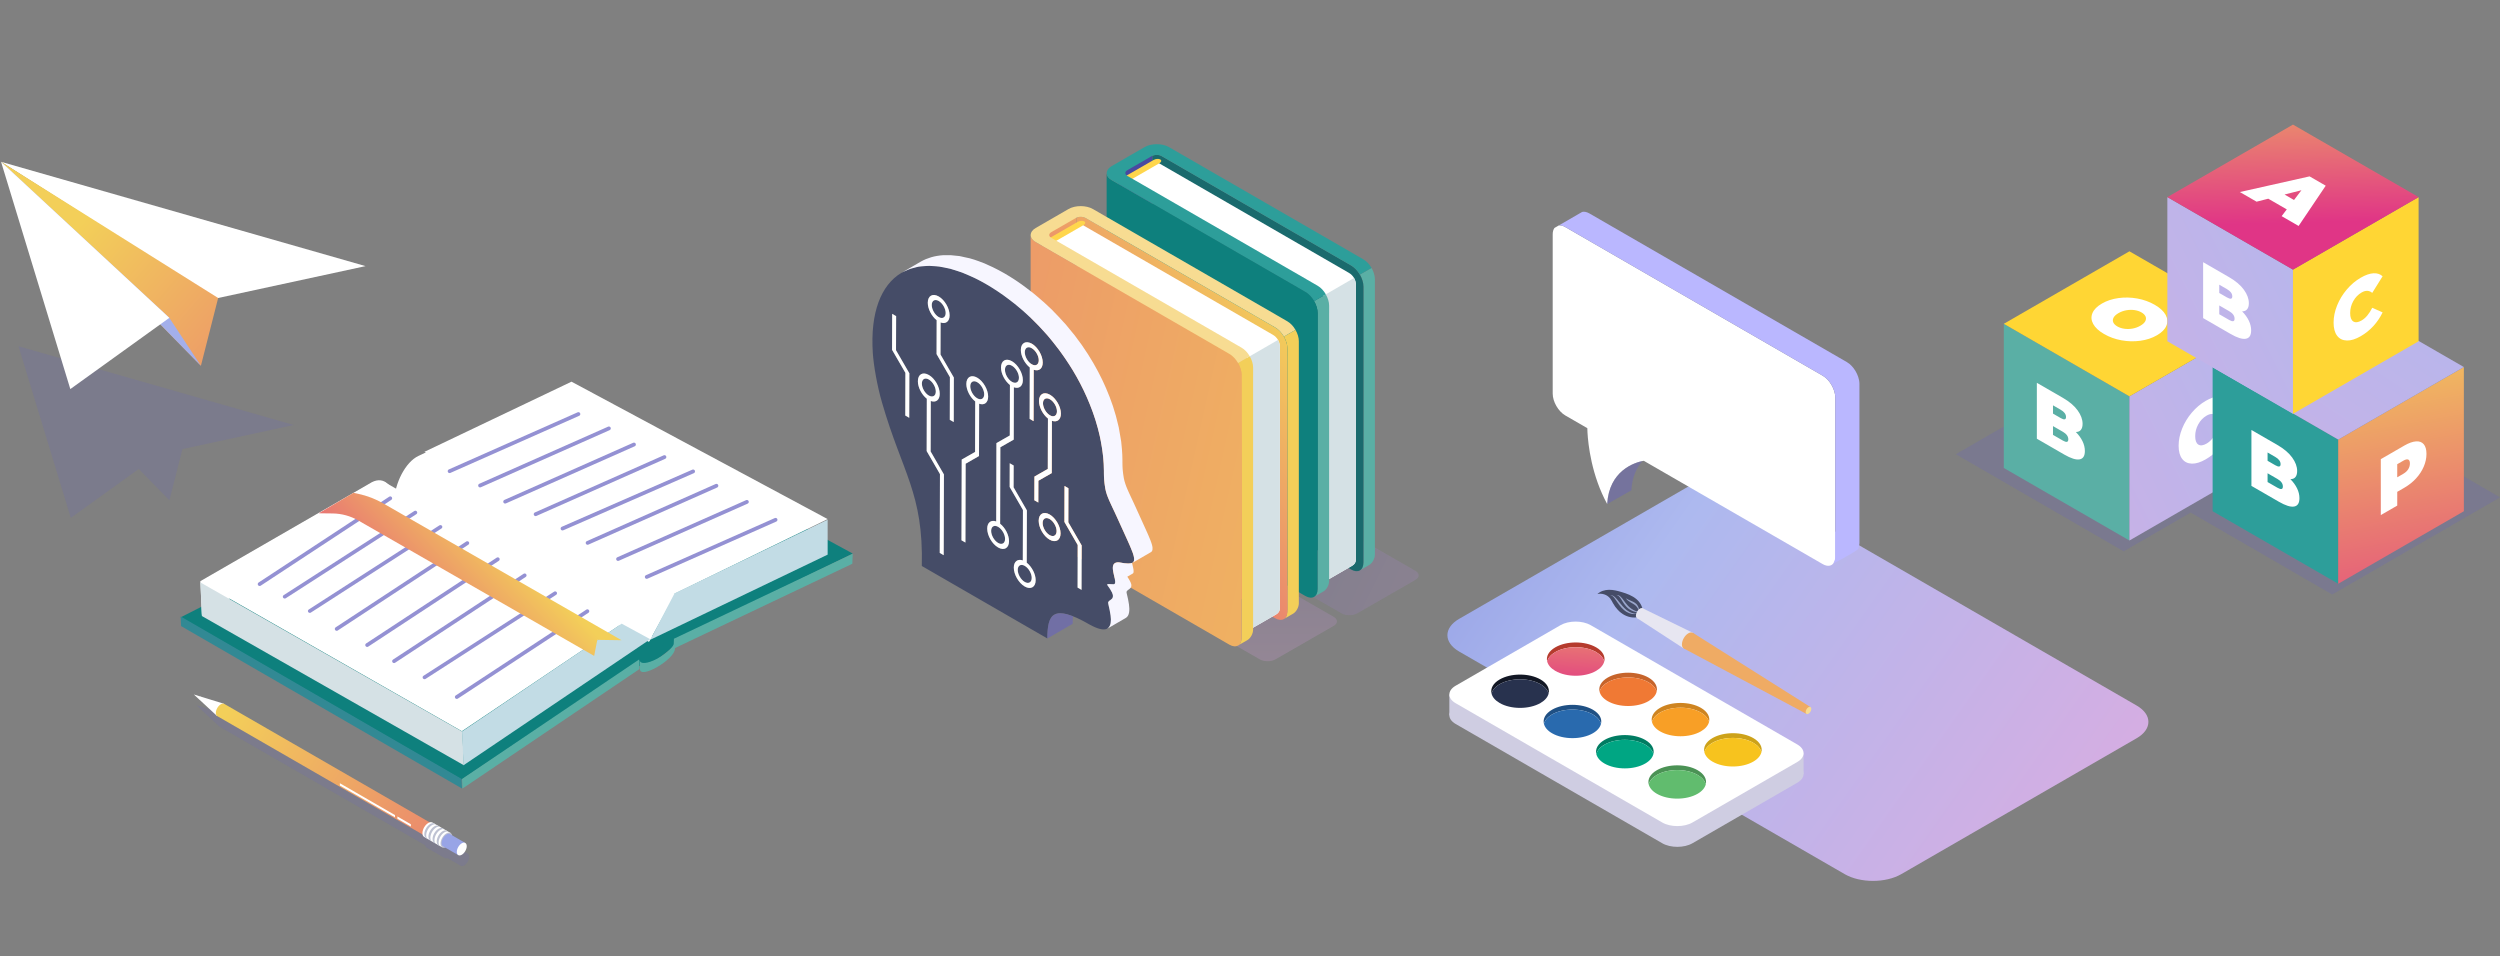 <svg width="1004" height="384" viewBox="0 0 1004 384" fill="none" xmlns="http://www.w3.org/2000/svg">
<rect x="0" y="0" width="1004" height="384" fill="#808080" stroke="none"/>
<g style="mix-blend-mode:multiply" opacity="0.17">
<path d="M512.236 264.789L535.6 251.352C537.349 250.351 537.349 248.713 535.6 247.712L428.101 185.893C426.352 184.891 423.514 184.891 421.765 185.893L398.401 199.329C396.652 200.33 396.652 201.968 398.401 202.97L505.901 264.789C507.65 265.79 510.488 265.79 512.236 264.789Z" fill="url(#paint0_linear_1644_86958)"/>
</g>
<g style="mix-blend-mode:multiply" opacity="0.17">
<path d="M545.07 246.318L568.434 232.882C570.183 231.88 570.183 230.242 568.434 229.241L460.935 167.422C459.186 166.421 456.348 166.421 454.599 167.422L431.235 180.858C429.486 181.86 429.486 183.497 431.235 184.499L538.735 246.318C540.483 247.319 543.322 247.319 545.07 246.318Z" fill="url(#paint1_linear_1644_86958)"/>
</g>
<path d="M462.794 60.541L462.857 81.808L449.012 73.81V68.503L462.794 60.541Z" fill="#4949A0"/>
<path d="M547.559 225.413V120.104L547.568 115.138C547.568 113.573 547.028 111.845 546.138 110.307L550.807 107.617C551.652 109.048 552.156 110.676 552.156 112.151C552.156 112.88 552.156 113.573 552.156 114.211V115.111C552.156 115.525 552.156 115.903 552.156 116.226C552.156 116.397 552.156 116.541 552.156 116.676C552.156 116.82 552.156 116.928 552.156 117.027C552.156 117.162 552.156 117.261 552.156 117.333C552.156 117.396 552.156 117.441 552.156 117.441V222.75C552.156 224.315 551.122 226.177 549.853 226.906C549.304 227.221 546.12 229.065 546.12 229.065C547.541 228.246 547.55 226.294 547.55 225.404L547.559 225.413Z" fill="#5AAFA5"/>
<path d="M546.138 110.299C547.02 111.828 547.568 113.564 547.568 115.13V120.086V225.89C547.568 229.012 545.364 230.289 542.656 228.742L529.18 221.041L468.15 186.163C465.434 184.607 463.23 180.81 463.221 177.698L462.852 81.808V76.491L462.789 62.565V62.547C462.852 62.529 462.897 62.502 462.96 62.493C462.996 62.457 463.032 62.457 463.068 62.448C463.194 62.403 463.338 62.358 463.49 62.322C463.652 62.286 463.823 62.25 464.003 62.232C464.174 62.214 464.354 62.205 464.534 62.196C464.714 62.196 464.885 62.196 465.065 62.232C465.2 62.241 465.335 62.259 465.461 62.286L465.722 62.358C465.865 62.403 466.009 62.439 466.126 62.502C466.243 62.547 466.369 62.61 466.477 62.664L538.356 104.154L542.647 106.637C544.06 107.483 545.211 108.697 546.129 110.29L546.138 110.299Z" fill="#1A6A6D"/>
<path d="M464.389 64.939L541.72 109.578C543.474 110.586 544.545 112.457 544.545 114.481V224.702C544.545 225.709 544.005 226.645 543.124 227.149L531.294 233.977L531.465 118.763L451.3 72.478L464.38 64.939H464.389Z" fill="white"/>
<path d="M544.545 114.482V224.702C544.545 225.71 544.005 226.646 543.124 227.149L531.294 233.977L531.465 118.764L543.78 111.648C544.266 112.494 544.536 113.465 544.536 114.473L544.545 114.482Z" fill="#D5E1E5"/>
<path d="M452.481 70.472L463.34 64.22C464.149 63.752 465.319 63.671 465.958 64.031C466.596 64.391 466.443 65.074 465.634 65.542L454.793 71.803C453.984 72.271 452.805 72.352 452.176 71.983C451.537 71.615 451.681 70.94 452.49 70.472H452.481Z" fill="#FFD64C"/>
<path d="M533.768 125.727C533.768 126.716 533.768 127.463 533.768 127.832V128.039V186.397V233.383C533.768 234.949 532.743 236.802 531.474 237.54C530.881 237.881 527.741 239.69 527.741 239.69C529.207 238.844 529.18 236.865 529.18 236.028V183.725V130.71C529.18 130.701 529.18 125.763 529.18 125.763C529.18 124.179 528.632 122.461 527.741 120.923L532.428 118.215C533.274 119.645 533.777 121.274 533.777 122.749C533.777 123.478 533.777 124.17 533.777 124.809V125.709L533.768 125.727Z" fill="#5AAFA5"/>
<path d="M529.18 236.505V221.031V130.701V125.744C529.18 124.179 528.622 122.443 527.74 120.922C526.823 119.285 525.635 118.116 524.268 117.261L519.995 114.787L462.869 81.807L449.321 73.99L446.46 72.334C446.073 72.1 445.741 71.858 445.462 71.606C445.318 71.471 445.192 71.345 445.084 71.201C444.967 71.057 444.868 70.913 444.778 70.76C444.724 70.661 444.679 70.562 444.625 70.454C444.58 70.346 444.544 70.247 444.526 70.148C444.499 70.076 444.481 70.004 444.481 69.932C444.454 69.869 444.445 69.797 444.445 69.716C444.427 69.635 444.418 69.537 444.427 69.438L444.445 187.629C444.445 190.75 446.658 194.547 449.375 196.094L524.268 239.366C526.976 240.913 529.171 239.644 529.18 236.514V236.505Z" fill="#0E807D"/>
<path d="M452.697 68.376L462.565 62.681C462.637 62.645 462.7 62.6 462.79 62.573C462.835 62.537 462.889 62.519 462.961 62.502C462.997 62.465 463.033 62.465 463.069 62.456C463.195 62.411 463.339 62.367 463.492 62.331C463.654 62.294 463.825 62.258 464.005 62.241C464.176 62.223 464.356 62.214 464.536 62.205C464.716 62.205 464.886 62.205 465.066 62.241C465.201 62.25 465.336 62.267 465.462 62.294L465.723 62.367C465.876 62.403 466.011 62.447 466.128 62.51C466.245 62.555 466.371 62.618 466.479 62.672L538.358 104.163H538.367L542.667 106.645C544.026 107.428 545.249 108.76 546.14 110.298L550.809 107.608C549.99 106.16 548.829 104.909 547.552 104.172C546.922 103.803 546.32 103.461 545.771 103.137L544.988 102.687C544.628 102.471 544.304 102.291 544.026 102.12C543.873 102.039 543.756 101.967 543.639 101.905C543.522 101.833 543.423 101.779 543.333 101.734C543.216 101.671 543.135 101.617 543.072 101.572C543.018 101.536 542.982 101.518 542.982 101.518L469.457 59.074C466.749 57.509 462.359 57.509 459.66 59.074L446.48 66.685C445.167 67.44 444.492 68.43 444.447 69.428V69.617C444.447 69.653 444.447 69.68 444.465 69.716C444.465 69.788 444.474 69.869 444.501 69.932C444.501 70.004 444.519 70.076 444.546 70.148C444.564 70.256 444.6 70.355 444.645 70.454C444.69 70.562 444.735 70.661 444.798 70.76C444.879 70.904 444.987 71.057 445.104 71.201C445.212 71.345 445.338 71.471 445.482 71.606C445.761 71.866 446.094 72.1 446.48 72.334L449.341 73.99L462.889 81.807L520.015 114.778L524.288 117.261H524.306C525.664 118.053 526.879 119.384 527.769 120.922L532.456 118.215C531.638 116.766 530.477 115.516 529.2 114.778C528.57 114.409 527.967 114.067 527.419 113.743L526.636 113.294C525.781 112.79 525.143 112.421 524.81 112.241L524.63 112.133L524.612 112.115L462.88 76.481L452.733 70.625C451.653 70.004 451.653 68.988 452.733 68.367L452.697 68.376Z" fill="#2D9E9A"/>
<path d="M432.263 85.415L432.326 106.682L418.481 98.684V93.377L432.263 85.415Z" fill="url(#paint2_linear_1644_86958)"/>
<path d="M517.025 244.962V144.979L517.034 140.013C517.034 138.448 516.494 136.72 515.604 135.182L520.264 132.492C521.109 133.923 521.613 135.551 521.613 137.026C521.613 137.755 521.613 138.448 521.613 139.086V139.986C521.613 140.4 521.613 140.778 521.613 141.101C521.613 141.272 521.613 141.416 521.613 141.551C521.613 141.695 521.613 141.803 521.613 141.902C521.613 142.037 521.613 142.136 521.613 142.208C521.613 142.271 521.613 142.316 521.613 142.316V242.299C521.613 243.864 520.579 245.727 519.31 246.455C518.762 246.77 515.577 248.614 515.577 248.614C516.998 247.796 517.007 245.843 517.007 244.953L517.025 244.962Z" fill="#F3CF59"/>
<path d="M515.607 135.172C516.488 136.702 517.037 138.438 517.037 140.003V144.96V245.438C517.037 248.56 514.833 249.837 512.125 248.29L498.649 240.589L437.619 205.711C434.902 204.155 432.698 200.358 432.689 197.246L432.32 106.691V101.374L432.258 87.448V87.43C432.32 87.412 432.365 87.385 432.428 87.376C432.464 87.34 432.5 87.34 432.536 87.331C432.662 87.286 432.806 87.241 432.959 87.205C433.121 87.169 433.292 87.133 433.472 87.115C433.643 87.097 433.823 87.088 434.003 87.079C434.183 87.079 434.354 87.079 434.534 87.115C434.668 87.124 434.794 87.142 434.929 87.169L435.19 87.241C435.334 87.286 435.478 87.322 435.595 87.385C435.712 87.43 435.838 87.493 435.946 87.547L507.825 129.037L512.116 131.52C513.529 132.366 514.68 133.58 515.598 135.172H515.607Z" fill="url(#paint3_linear_1644_86958)"/>
<path d="M433.856 89.814L511.187 134.453C512.941 135.46 514.021 137.331 514.012 139.355V244.241C514.012 245.249 513.472 246.185 512.59 246.688L500.76 253.516L500.931 143.629L420.767 97.344L433.847 89.805L433.856 89.814Z" fill="white"/>
<path d="M514.012 139.365V244.251C514.012 245.258 513.472 246.194 512.59 246.698L500.76 253.526L500.931 143.638L513.247 136.522C513.733 137.368 514.003 138.339 514.003 139.347L514.012 139.365Z" fill="#D5E1E5"/>
<path d="M421.954 95.346L432.812 89.094C433.622 88.626 434.801 88.545 435.43 88.905C436.06 89.274 435.916 89.948 435.106 90.416L424.266 96.677C423.456 97.145 422.278 97.226 421.648 96.857C421.009 96.489 421.153 95.814 421.963 95.346H421.954Z" fill="#FFD64C"/>
<path d="M503.243 150.601C503.243 151.591 503.243 152.337 503.243 152.706V152.913V205.936V252.914C503.243 254.48 502.217 256.333 500.949 257.07C500.355 257.412 497.216 259.22 497.216 259.22C498.682 258.375 498.655 256.396 498.655 255.568V203.265V155.585C498.655 155.576 498.655 150.637 498.655 150.637C498.655 149.054 498.106 147.336 497.216 145.797L501.903 143.089C502.748 144.52 503.252 146.148 503.252 147.623C503.252 148.352 503.252 149.045 503.252 149.684V150.583L503.243 150.601Z" fill="#F3CF59"/>
<path d="M498.647 256.054V240.58V155.576V150.619C498.647 149.053 498.089 147.317 497.208 145.797C496.29 144.16 495.103 142.99 493.735 142.135L489.462 139.662L432.337 106.682L418.798 98.864L415.937 97.209C415.55 96.975 415.217 96.732 414.938 96.48C414.794 96.345 414.668 96.219 414.56 96.075C414.443 95.931 414.344 95.787 414.254 95.634C414.201 95.535 414.156 95.436 414.102 95.329C414.057 95.221 414.021 95.122 414.003 95.023C413.976 94.951 413.958 94.879 413.958 94.807C413.931 94.744 413.922 94.672 413.922 94.591C413.904 94.51 413.895 94.411 413.904 94.312L413.922 207.178C413.922 210.299 416.135 214.096 418.852 215.643L493.744 258.914C496.452 260.462 498.647 259.193 498.656 256.063L498.647 256.054Z" fill="url(#paint4_linear_1644_86958)"/>
<path d="M422.163 93.251L432.032 87.556C432.103 87.52 432.166 87.475 432.256 87.448C432.301 87.412 432.355 87.394 432.427 87.376C432.463 87.34 432.499 87.34 432.535 87.331C432.661 87.286 432.805 87.242 432.958 87.206C433.12 87.169 433.291 87.133 433.471 87.115C433.642 87.097 433.822 87.088 434.002 87.079C434.182 87.079 434.353 87.079 434.532 87.115C434.667 87.124 434.793 87.142 434.928 87.169L435.189 87.242C435.342 87.278 435.477 87.322 435.594 87.385C435.711 87.43 435.837 87.493 435.945 87.547L507.824 129.038H507.833L512.133 131.52C513.492 132.303 514.715 133.635 515.606 135.173L520.266 132.483C519.447 131.035 518.286 129.784 517.009 129.047C516.379 128.678 515.777 128.336 515.228 128.012L514.445 127.562C514.085 127.346 513.761 127.166 513.483 126.995C513.33 126.914 513.213 126.842 513.096 126.779C512.979 126.708 512.88 126.654 512.79 126.609C512.673 126.546 512.592 126.492 512.529 126.447C512.475 126.411 512.439 126.393 512.439 126.393L438.914 83.949C436.206 82.384 431.816 82.384 429.117 83.949L415.937 91.56C414.624 92.315 413.949 93.305 413.904 94.303V94.492C413.904 94.528 413.904 94.555 413.922 94.591C413.922 94.663 413.931 94.744 413.958 94.807C413.958 94.879 413.976 94.951 414.003 95.023C414.021 95.131 414.057 95.23 414.102 95.329C414.147 95.437 414.192 95.536 414.255 95.635C414.336 95.779 414.444 95.932 414.561 96.076C414.669 96.22 414.795 96.346 414.939 96.481C415.218 96.741 415.551 96.975 415.937 97.209L418.798 98.865L432.337 106.682L489.463 139.653L493.736 142.136H493.754C495.112 142.928 496.327 144.259 497.218 145.797L501.905 143.089C501.086 141.641 499.925 140.391 498.648 139.653C498.018 139.284 497.415 138.942 496.867 138.618L496.084 138.169C495.229 137.665 494.591 137.296 494.258 137.116L494.078 137.008L494.06 136.99L432.328 101.356L422.181 95.5C421.101 94.879 421.101 93.863 422.181 93.242L422.163 93.251Z" fill="#F7DC92"/>
<path d="M411.537 227.251C413.088 228.146 414.334 230.315 414.334 232.095C414.334 233.874 413.069 234.597 411.518 233.703C409.986 232.818 408.72 230.639 408.72 228.859C408.72 227.08 410.005 226.366 411.537 227.251ZM400.861 211.589C402.393 212.474 403.639 214.644 403.639 216.423C403.639 218.202 402.374 218.925 400.842 218.041C399.291 217.146 398.044 214.977 398.044 213.197C398.044 211.418 399.31 210.695 400.861 211.589ZM421.537 208.449C423.088 209.344 424.335 211.513 424.335 213.292C424.335 215.072 423.069 215.795 421.518 214.9C419.967 214.006 418.721 211.837 418.721 210.057C418.721 208.278 419.986 207.555 421.537 208.449ZM373.009 152.404C374.56 153.299 375.807 155.468 375.807 157.247C375.807 159.008 374.541 159.721 372.99 158.827C371.458 157.942 370.202 155.772 370.212 154.012C370.212 152.233 371.478 151.51 373.009 152.395V152.404ZM392.459 153.498C394.01 154.393 395.256 156.562 395.256 158.342C395.256 160.121 393.991 160.844 392.44 159.95C390.908 159.065 389.652 156.895 389.661 155.116C389.661 153.337 390.927 152.613 392.459 153.498ZM421.671 160.359C423.222 161.253 424.468 163.423 424.468 165.183C424.468 166.962 423.203 167.686 421.652 166.791C420.101 165.897 418.854 163.727 418.854 161.948C418.854 160.188 420.12 159.474 421.671 160.368V160.359ZM406.408 146.885C407.959 147.78 409.206 149.949 409.206 151.728C409.206 153.508 407.94 154.231 406.389 153.337C404.838 152.442 403.592 150.273 403.592 148.493C403.592 146.714 404.857 145.991 406.408 146.885ZM376.987 120.88C378.538 121.774 379.784 123.944 379.784 125.723C379.784 127.484 378.519 128.226 376.968 127.331C375.436 126.446 374.18 124.258 374.189 122.498C374.189 120.718 375.455 119.995 376.987 120.88ZM414.372 139.844C415.923 140.738 417.17 142.908 417.17 144.687C417.17 146.467 415.904 147.19 414.353 146.295C412.802 145.401 411.556 143.231 411.556 141.452C411.556 139.673 412.821 138.949 414.372 139.844ZM421.518 216.718C423.935 218.117 425.914 216.984 425.924 214.206C425.924 211.427 423.964 208.021 421.547 206.622C419.13 205.223 417.151 206.356 417.141 209.134C417.141 211.913 419.102 215.319 421.518 216.718ZM411.518 235.53C413.935 236.928 415.914 235.796 415.923 233.018C415.923 230.553 414.382 227.603 412.336 225.976L412.393 204.976L407.055 195.708L407.084 186.945L405.495 186.031L405.466 195.556L410.804 204.795L410.747 225.053C408.711 224.33 407.141 225.481 407.131 227.936C407.131 230.715 409.091 234.121 411.508 235.52L411.518 235.53ZM434.345 236.9L434.393 219.04L429.035 209.762L429.074 196.079L427.504 195.175L427.465 209.619L432.804 218.859L432.756 235.977L434.345 236.89V236.9ZM378.985 222.969L379.08 190.541L373.742 181.302L373.799 161.044C375.836 161.796 377.387 160.625 377.396 158.17C377.396 155.373 375.455 151.995 373.019 150.587C370.602 149.188 368.642 150.311 368.632 153.108C368.632 155.573 370.174 158.522 372.22 160.13L372.163 181.15L377.501 190.389L377.415 222.056L379.004 222.969H378.985ZM387.711 217.898L387.796 186.231L393.163 183.148L393.22 162.129C395.266 162.89 396.826 161.729 396.836 159.265C396.836 156.486 394.876 153.08 392.459 151.681C390.042 150.282 388.082 151.424 388.072 154.202C388.072 156.667 389.614 159.617 391.64 161.215L391.583 181.492L386.217 184.556L386.122 216.984L387.711 217.898ZM365.15 167.79L365.197 149.911L359.84 140.662L359.878 126.96L358.289 126.047L358.251 140.491L363.608 149.74L363.561 166.877L365.15 167.79ZM416.989 201.826L417.018 193.063L422.384 189.999L422.441 168.98C424.487 169.741 426.048 168.58 426.057 166.097C426.057 163.318 424.097 159.931 421.68 158.532C419.263 157.133 417.284 158.246 417.275 161.025C417.275 163.508 418.816 166.458 420.862 168.066L420.805 188.324L415.438 191.388L415.41 200.913L416.999 201.826H416.989ZM400.832 219.867C403.249 221.266 405.209 220.124 405.219 217.346C405.219 214.881 403.677 211.932 401.65 210.333L401.736 179.618L407.103 176.554L407.16 155.535C409.196 156.258 410.766 155.135 410.776 152.651C410.776 149.873 408.815 146.467 406.399 145.068C403.982 143.669 402.003 144.801 401.993 147.58C401.993 150.063 403.535 152.994 405.58 154.621L405.523 174.879L400.157 177.943L400.071 209.42C398.025 208.658 396.465 209.819 396.455 212.284C396.455 215.062 398.396 218.459 400.832 219.867ZM383.02 169.513L383.067 151.633L377.71 142.384L377.748 129.51C379.794 130.271 381.354 129.111 381.364 126.646C381.364 123.868 379.423 120.471 376.987 119.062C374.57 117.664 372.61 118.806 372.6 121.584C372.6 124.049 374.142 126.998 376.169 128.597L376.13 142.213L381.488 151.462L381.44 168.599L383.029 169.513H383.02ZM415.086 169.132L415.143 148.493C417.179 149.216 418.749 148.065 418.759 145.61C418.759 142.832 416.799 139.425 414.382 138.026C411.965 136.628 409.986 137.76 409.976 140.539C409.976 143.003 411.518 145.953 413.564 147.58L413.507 168.218L415.096 169.132H415.086ZM395.932 114.029C396.626 114.429 397.34 114.857 398.044 115.294C426.152 132.669 443.261 164.003 443.318 189.085C443.318 190.123 443.27 192.987 443.889 196.26C444.507 199.486 446.106 202.302 448.409 207.364L452.767 216.956C455.079 222.027 456.078 224.558 455.126 225.729C454.46 226.576 451.701 226.3 450.093 225.948C448.561 225.615 446.658 225.729 446.924 228.555C447.191 231.39 448.808 234.74 447.076 234.635C442.994 234.378 444.897 234.435 446.572 237.927C447.933 240.792 445.421 240.706 445.012 241.848C444.698 242.79 450.787 258.147 437.533 250.792C422.86 242.324 420.643 246.605 420.614 256.406L370.202 227.299C370.878 198.011 362.362 189.923 354.226 161.691C352.361 155.344 350.829 146.809 350.515 141.68C348.441 109.366 367.805 97.777 395.941 114.029H395.932Z" fill="#454C67"/>
<path d="M373.002 158.837C374.553 159.731 375.809 159.018 375.818 157.257C375.818 155.478 374.572 153.309 373.021 152.414C371.489 151.529 370.233 152.243 370.223 154.032C370.223 155.792 371.47 157.962 373.002 158.846V158.837ZM373.021 150.587C375.457 151.995 377.407 155.373 377.398 158.171C377.398 160.635 375.837 161.796 373.801 161.045L373.744 181.303L379.082 190.542L378.987 222.97L377.398 222.057L377.483 190.39L372.145 181.15L372.202 160.131C370.157 158.523 368.606 155.573 368.615 153.109C368.615 150.311 370.585 149.188 373.002 150.587H373.021Z" fill="white"/>
<path d="M376.967 127.322C378.518 128.217 379.774 127.475 379.784 125.714C379.784 123.935 378.537 121.765 376.986 120.871C375.454 119.986 374.198 120.7 374.189 122.489C374.189 124.249 375.435 126.437 376.967 127.322ZM376.986 119.054C379.422 120.462 381.373 123.859 381.363 126.637C381.363 129.102 379.803 130.263 377.747 129.501L377.709 142.375L383.066 151.624L383.019 169.504L381.43 168.59L381.477 151.453L376.12 142.204L376.158 128.588C374.132 126.989 372.581 124.04 372.59 121.575C372.59 118.797 374.56 117.655 376.977 119.054H376.986Z" fill="white"/>
<path d="M427.515 195.176L429.085 196.08L429.047 209.763L434.395 219.04L434.347 236.9L432.758 235.977L432.805 218.859L427.477 209.62L427.515 195.176Z" fill="white"/>
<path d="M358.301 126.038L359.89 126.961L359.842 140.663L365.199 149.911L365.152 167.791L363.563 166.877L363.61 149.74L358.253 140.491L358.301 126.038Z" fill="white"/>
<path d="M392.438 159.949C393.989 160.844 395.245 160.13 395.255 158.341C395.255 156.562 394.008 154.392 392.457 153.498C390.925 152.613 389.669 153.327 389.66 155.116C389.66 156.895 390.906 159.064 392.438 159.949ZM392.467 151.68C394.884 153.079 396.853 156.486 396.844 159.264C396.844 161.729 395.283 162.89 393.228 162.128L393.171 183.148L387.804 186.23L387.719 217.897L386.13 216.984L386.225 184.556L391.591 181.492L391.648 161.215C389.622 159.616 388.071 156.667 388.08 154.202C388.08 151.424 390.05 150.282 392.467 151.68Z" fill="white"/>
<path d="M414.352 146.295C415.903 147.19 417.159 146.476 417.169 144.687C417.169 142.908 415.922 140.739 414.371 139.844C412.82 138.95 411.564 139.663 411.555 141.452C411.555 143.232 412.801 145.401 414.352 146.295ZM414.381 138.027C416.798 139.425 418.767 142.832 418.758 145.61C418.758 148.075 417.178 149.226 415.142 148.493L415.085 169.132L413.496 168.219L413.553 147.58C411.507 145.953 409.956 143.003 409.966 140.539C409.966 137.76 411.954 136.628 414.371 138.027H414.381Z" fill="white"/>
<path d="M421.661 166.792C423.212 167.686 424.468 166.972 424.477 165.183C424.477 163.423 423.231 161.254 421.68 160.359C420.129 159.465 418.873 160.178 418.863 161.939C418.863 163.718 420.11 165.888 421.661 166.782V166.792ZM421.68 158.532C424.096 159.931 426.066 163.318 426.057 166.097C426.057 168.58 424.496 169.741 422.441 168.98L422.384 189.999L417.017 193.063L416.989 201.827L415.399 200.913L415.428 191.389L420.795 188.325L420.852 168.067C418.806 166.459 417.255 163.509 417.264 161.025C417.264 158.247 419.253 157.143 421.67 158.532H421.68Z" fill="white"/>
<path d="M421.516 214.892C423.067 215.786 424.323 215.072 424.333 213.284C424.333 211.504 423.086 209.335 421.535 208.44C419.984 207.546 418.728 208.259 418.719 210.048C418.719 211.828 419.965 213.997 421.516 214.892ZM421.545 206.623C423.962 208.022 425.931 211.428 425.922 214.207C425.922 216.985 423.933 218.117 421.516 216.719C419.099 215.32 417.13 211.913 417.139 209.135C417.139 206.356 419.128 205.224 421.545 206.623Z" fill="white"/>
<path d="M411.52 233.703C413.071 234.598 414.327 233.884 414.337 232.095C414.337 230.316 413.09 228.146 411.539 227.252C410.007 226.367 408.732 227.071 408.723 228.86C408.723 230.639 409.988 232.818 411.52 233.703ZM405.497 186.032L407.086 186.945L407.057 195.709L412.396 204.977L412.338 225.977C414.384 227.604 415.935 230.554 415.926 233.018C415.926 235.797 413.937 236.929 411.52 235.53C409.103 234.132 407.134 230.725 407.143 227.947C407.143 225.482 408.723 224.331 410.759 225.063L410.816 204.805L405.478 195.566L405.507 186.041L405.497 186.032Z" fill="white"/>
<path d="M400.842 218.04C402.374 218.925 403.63 218.212 403.639 216.423C403.639 214.643 402.393 212.474 400.861 211.589C399.31 210.695 398.054 211.408 398.044 213.197C398.044 214.977 399.291 217.146 400.842 218.04ZM406.389 153.336C407.94 154.231 409.196 153.517 409.206 151.728C409.206 149.949 407.959 147.78 406.408 146.885C404.857 145.991 403.601 146.704 403.592 148.493C403.592 150.273 404.838 152.442 406.389 153.336ZM406.408 145.068C408.825 146.466 410.795 149.873 410.785 152.651C410.785 155.135 409.206 156.267 407.169 155.535L407.112 176.554L401.746 179.618L401.66 210.333C403.687 211.932 405.238 214.881 405.228 217.346C405.228 220.124 403.259 221.266 400.842 219.867C398.406 218.459 396.455 215.062 396.465 212.284C396.465 209.819 398.025 208.658 400.08 209.42L400.166 177.943L405.533 174.879L405.59 154.621C403.544 152.994 401.993 150.063 402.003 147.58C402.003 144.801 403.991 143.669 406.408 145.068Z" fill="white"/>
<path opacity="0.57" d="M420.672 254.199C420.691 253.809 420.71 253.418 420.739 253.057C420.758 252.867 420.786 252.686 420.805 252.505C420.843 252.2 420.872 251.886 420.92 251.591C420.948 251.401 420.996 251.239 421.024 251.059C421.072 250.792 421.119 250.526 421.186 250.288C421.234 250.107 421.291 249.955 421.348 249.793C421.414 249.574 421.481 249.346 421.567 249.146C421.633 248.984 421.709 248.851 421.785 248.708C421.881 248.528 421.966 248.337 422.071 248.185C422.157 248.052 422.261 247.938 422.356 247.823C422.471 247.681 422.585 247.528 422.708 247.405C422.823 247.3 422.946 247.214 423.07 247.129C424.612 245.977 427.066 245.987 430.93 247.519C430.901 247.938 430.844 248.318 430.825 248.775C430.806 249.327 430.796 249.907 430.796 250.507L420.606 256.425C420.606 255.816 420.615 255.236 420.634 254.674C420.634 254.513 420.653 254.37 420.663 254.208L420.672 254.199Z" fill="#6763C1"/>
<path d="M445.497 251.658C445.801 251.173 445.925 250.783 446.011 250.364C446.02 250.317 446.039 250.269 446.039 250.222C446.049 250.155 446.039 250.079 446.058 250.012C446.106 249.679 446.134 249.337 446.134 248.966C446.134 248.794 446.134 248.728 446.134 248.661C446.106 248.109 446.077 247.671 446.02 247.234C445.925 246.454 445.782 245.702 445.64 244.998C445.525 244.446 445.449 244.113 445.373 243.799C445.345 243.685 445.335 243.618 445.316 243.551C445.259 243.313 445.202 243.066 445.164 242.866C445.116 242.657 445.097 242.533 445.078 242.419C445.021 242.057 445.012 241.943 445.031 241.886C445.078 241.753 445.164 241.629 445.259 241.525C445.297 241.487 445.335 241.448 445.373 241.41C445.421 241.372 445.459 241.334 445.506 241.287C445.535 241.258 445.573 241.23 445.601 241.201C445.668 241.154 445.735 241.106 445.801 241.058C445.906 240.982 446.001 240.906 446.106 240.839C446.191 240.773 446.277 240.706 446.353 240.64C446.524 240.497 446.686 240.335 446.791 240.135C446.829 240.069 446.838 239.993 446.857 239.917C446.905 239.774 446.943 239.622 446.953 239.45C446.953 239.279 446.953 239.098 446.915 238.889C446.857 238.613 446.743 238.299 446.572 237.937C446.315 237.404 446.068 236.976 445.82 236.596C445.678 236.367 445.64 236.31 445.573 236.225C445.373 235.93 445.192 235.673 445.04 235.463C444.992 235.397 444.945 235.34 444.907 235.283C444.793 235.121 444.697 234.988 444.659 234.883C444.621 234.797 444.64 234.75 444.669 234.693C444.888 234.493 445.573 234.54 447.067 234.636C447.999 234.702 447.971 233.77 447.704 232.476C447.704 232.428 447.685 232.371 447.676 232.314C447.647 232.2 447.619 232.066 447.59 231.952C447.543 231.762 447.505 231.562 447.457 231.353C447.39 231.067 447.324 230.801 447.267 230.534C447.229 230.373 447.2 230.211 447.162 230.04C447.105 229.773 447.057 229.507 447.019 229.24C446.981 229.012 446.943 228.784 446.924 228.565C446.876 228.099 446.915 227.737 446.972 227.404C446.991 227.318 447.01 227.242 447.029 227.157C447.105 226.9 447.21 226.671 447.343 226.5C447.447 226.357 447.514 226.319 447.571 226.272C448.218 225.739 449.208 225.758 450.093 225.948C451.72 226.31 454.451 226.576 455.126 225.729C455.688 225.035 455.554 223.845 454.888 221.971C454.574 221.095 454.194 220.172 453.737 219.107C453.423 218.374 453.119 217.708 452.785 216.966L448.427 207.374C448.037 206.527 447.676 205.757 447.333 205.024C447.286 204.919 447.238 204.815 447.181 204.71C446.981 204.282 446.791 203.873 446.601 203.482C446.41 203.083 446.248 202.74 446.106 202.417C446.02 202.236 445.944 202.065 445.868 201.893C445.735 201.608 445.611 201.323 445.487 201.047C445.411 200.875 445.354 200.723 445.278 200.561C445.154 200.276 445.04 199.99 444.926 199.714C444.821 199.458 444.726 199.201 444.64 198.944C444.602 198.829 444.555 198.725 444.517 198.611C444.393 198.259 444.288 197.907 444.193 197.545C444.165 197.44 444.146 197.345 444.117 197.24C444.031 196.917 443.955 196.603 443.898 196.279C443.794 195.737 443.717 195.204 443.651 194.69C443.632 194.567 443.622 194.443 443.603 194.329C443.537 193.786 443.48 193.263 443.441 192.778C443.394 192.14 443.375 191.722 443.356 191.331C443.356 191.265 443.356 191.198 443.356 191.141C443.337 190.703 443.337 190.342 443.337 190.028C443.337 189.952 443.337 189.876 443.337 189.799C443.337 189.533 443.337 189.286 443.337 189.114C443.327 185.337 442.88 181.397 442.119 177.401C441.986 176.706 441.862 176.012 441.71 175.317C441.215 173.1 440.615 170.874 439.911 168.628C439.569 167.553 439.207 166.487 438.817 165.412C437.428 161.568 435.753 157.723 433.774 153.936C433.755 153.898 433.726 153.851 433.707 153.813C432.794 152.071 431.814 150.349 430.786 148.636C430.282 147.799 429.739 146.971 429.207 146.143C428.217 144.602 427.17 143.089 426.086 141.586C425.876 141.3 425.686 141.015 425.477 140.739C424.658 139.625 423.792 138.541 422.927 137.456C422.736 137.228 422.555 136.99 422.365 136.761C421.823 136.095 421.299 135.429 420.738 134.782C420.51 134.516 420.272 134.259 420.034 134.002C416.275 129.729 412.117 125.714 407.578 122.07C406.57 121.261 405.533 120.481 404.486 119.71C403.963 119.329 403.468 118.93 402.935 118.559C401.346 117.436 399.719 116.351 398.054 115.314C397.33 114.867 396.617 114.438 395.903 114.029C394.324 113.116 392.782 112.317 391.25 111.574C390.508 111.213 389.832 110.937 389.138 110.632C388.234 110.233 387.33 109.833 386.445 109.49C386.397 109.471 386.359 109.462 386.312 109.443C385.512 109.148 384.751 108.91 383.971 108.663C383.191 108.415 382.391 108.139 381.63 107.939C380.764 107.721 380.013 107.587 379.261 107.445C378.585 107.302 377.91 107.15 377.253 107.064C377.206 107.064 377.167 107.064 377.129 107.055C376.359 106.95 375.636 106.921 374.893 106.874C374.36 106.836 373.828 106.788 373.314 106.779C373.247 106.779 373.181 106.779 373.104 106.779C372.334 106.779 371.592 106.845 370.859 106.912C370.231 106.959 369.584 106.978 368.975 107.083C368.204 107.226 367.681 107.407 367.129 107.549C366.672 107.673 366.187 107.759 365.74 107.911C365.654 107.939 365.559 107.978 365.473 108.006C364.864 108.215 364.293 108.501 363.722 108.767C363.199 109.005 362.657 109.205 362.171 109.49L369.631 105.161C369.698 105.123 369.774 105.075 369.841 105.037C370.488 104.676 371.154 104.343 371.848 104.057C372.067 103.962 372.296 103.905 372.524 103.819C372.752 103.734 372.971 103.658 373.2 103.581C373.466 103.496 373.723 103.382 373.989 103.306C374.741 103.087 375.521 102.906 376.321 102.773C377.225 102.63 378.052 102.525 378.89 102.478C379.156 102.459 379.442 102.478 379.708 102.478C380.06 102.468 380.412 102.468 380.764 102.478C381.107 102.478 381.44 102.459 381.792 102.478C382.325 102.506 382.896 102.592 383.448 102.649C383.866 102.687 384.275 102.716 384.704 102.773C384.875 102.801 385.037 102.801 385.208 102.82C385.836 102.915 386.502 103.106 387.14 103.239C387.787 103.372 388.415 103.486 389.081 103.658C389.214 103.696 389.338 103.705 389.471 103.743C390.632 104.057 391.812 104.447 393.02 104.885C393.305 104.99 393.6 105.104 393.886 105.218C394.39 105.408 394.875 105.58 395.389 105.789C396.008 106.046 396.655 106.369 397.283 106.655C397.749 106.864 398.215 107.064 398.691 107.292C400.214 108.035 401.755 108.834 403.344 109.747C404.058 110.157 404.771 110.585 405.495 111.032C407.16 112.06 408.787 113.144 410.376 114.277C410.899 114.648 411.404 115.047 411.927 115.428C412.974 116.199 414.011 116.979 415.019 117.788C415.609 118.264 416.18 118.758 416.761 119.244C417.655 119.995 418.549 120.757 419.415 121.546C420.005 122.079 420.576 122.622 421.147 123.164C421.613 123.602 422.099 124.03 422.546 124.477C422.793 124.724 423.022 124.991 423.269 125.248C424.592 126.57 425.857 127.931 427.094 129.32C427.361 129.615 427.656 129.891 427.913 130.186C427.998 130.291 428.084 130.396 428.169 130.5C428.731 131.147 429.254 131.823 429.797 132.489C430.377 133.193 430.976 133.888 431.538 134.601C431.652 134.754 431.757 134.906 431.871 135.049C432.232 135.515 432.566 135.991 432.908 136.457C433.422 137.151 433.945 137.827 434.44 138.531C434.668 138.864 434.878 139.197 435.106 139.53C435.42 139.987 435.725 140.453 436.029 140.91C436.315 141.338 436.609 141.757 436.885 142.185C437.342 142.899 437.77 143.631 438.208 144.354C438.398 144.668 438.598 144.982 438.779 145.296C438.855 145.43 438.941 145.553 439.017 145.677C439.673 146.809 440.311 147.942 440.91 149.084C441.015 149.274 441.101 149.464 441.205 149.655C441.377 149.988 441.538 150.321 441.71 150.654C442.014 151.253 442.338 151.853 442.623 152.462C442.928 153.099 443.204 153.737 443.499 154.374C443.651 154.707 443.803 155.031 443.946 155.364C444.022 155.544 444.108 155.716 444.184 155.897C444.697 157.067 445.173 158.247 445.63 159.427C445.678 159.56 445.725 159.693 445.773 159.826C445.906 160.169 446.02 160.511 446.144 160.854C446.42 161.615 446.705 162.376 446.962 163.128C447.095 163.537 447.21 163.946 447.333 164.356C447.505 164.888 447.666 165.412 447.819 165.945C447.933 166.344 448.075 166.744 448.18 167.144C448.342 167.724 448.456 168.295 448.608 168.875C448.78 169.541 448.951 170.217 449.103 170.883C449.16 171.15 449.246 171.416 449.303 171.682C449.408 172.168 449.455 172.643 449.55 173.119C449.75 174.175 449.94 175.232 450.093 176.288C450.14 176.602 450.216 176.916 450.254 177.23C450.34 177.858 450.378 178.486 450.445 179.114C450.492 179.571 450.549 180.037 450.578 180.494C450.692 181.959 450.768 183.415 450.768 184.842C450.768 185.013 450.768 185.27 450.768 185.527C450.768 185.594 450.768 185.67 450.768 185.746C450.768 186.06 450.768 186.431 450.787 186.831C450.787 186.897 450.787 186.983 450.787 187.05C450.806 187.44 450.825 187.868 450.854 188.325C450.854 188.382 450.854 188.439 450.863 188.496C450.901 188.981 450.959 189.505 451.025 190.047C451.044 190.171 451.054 190.285 451.073 190.408C451.139 190.922 451.225 191.455 451.32 191.998C451.377 192.321 451.463 192.645 451.539 192.968C451.568 193.063 451.587 193.168 451.615 193.263C451.71 193.615 451.824 193.977 451.939 194.329C451.977 194.433 452.015 194.548 452.053 194.652C452.148 194.909 452.243 195.166 452.338 195.433C452.443 195.708 452.567 195.994 452.69 196.279C452.757 196.441 452.824 196.603 452.89 196.765C453.014 197.041 453.138 197.326 453.271 197.612C453.347 197.792 453.423 197.954 453.509 198.135C453.661 198.468 453.832 198.82 453.994 199.182C454.184 199.581 454.375 200 454.584 200.438C454.708 200.704 454.831 200.97 454.964 201.256C455.24 201.846 455.526 202.455 455.821 203.111L460.179 212.703C460.512 213.445 460.816 214.111 461.092 214.749C461.13 214.834 461.178 214.929 461.207 215.015C461.254 215.11 461.273 215.186 461.321 215.291C461.53 215.786 461.73 216.252 461.901 216.69C461.939 216.794 462.006 216.928 462.044 217.032C462.072 217.099 462.091 217.165 462.11 217.232C462.168 217.375 462.206 217.508 462.253 217.641C462.301 217.774 462.358 217.927 462.405 218.05C462.453 218.184 462.482 218.307 462.52 218.431C462.539 218.488 462.558 218.555 462.577 218.612C462.586 218.65 462.605 218.697 462.615 218.735C462.672 218.926 462.71 219.116 462.748 219.287C462.758 219.344 462.767 219.392 462.777 219.449C462.777 219.497 462.796 219.544 462.805 219.592C462.815 219.658 462.834 219.725 462.843 219.792C462.843 219.849 462.843 219.896 462.843 219.953C462.862 220.191 462.862 220.41 462.843 220.61C462.843 220.686 462.824 220.772 462.815 220.838C462.758 221.086 462.672 221.305 462.529 221.476C462.463 221.562 462.367 221.647 462.253 221.714L454.641 226.138C454.717 226.471 454.784 226.766 454.86 227.08C454.945 227.423 455.022 227.756 455.088 228.07C455.107 228.175 455.117 228.222 455.126 228.289C455.164 228.498 455.202 228.698 455.231 228.879C455.269 229.278 455.269 229.488 455.25 229.678C455.25 229.735 455.231 229.802 455.221 229.859C455.174 230.059 455.098 230.22 454.945 230.316L452.719 231.61C452.757 231.657 452.776 231.686 452.814 231.743C452.919 231.895 453.033 232.057 453.147 232.238C453.271 232.428 453.366 232.59 453.461 232.751C453.547 232.894 453.623 233.046 453.708 233.199C453.785 233.341 453.861 233.503 453.946 233.655C453.994 233.76 454.022 233.827 454.051 233.893C454.08 233.96 454.108 234.027 454.137 234.093C454.165 234.16 454.184 234.226 454.203 234.283C454.222 234.35 454.241 234.407 454.26 234.464C454.279 234.521 454.289 234.569 454.298 234.617C454.327 234.74 454.336 234.816 454.346 234.883C454.356 234.997 454.346 235.092 454.346 235.197C454.346 235.264 454.346 235.33 454.346 235.387C454.317 235.578 454.27 235.739 454.184 235.882C454.099 236.034 453.994 236.158 453.88 236.272C453.842 236.31 453.794 236.348 453.747 236.386C453.661 236.462 453.575 236.529 453.49 236.596C453.394 236.662 453.299 236.738 453.204 236.805C453.138 236.853 453.071 236.9 453.004 236.957C452.919 237.024 452.843 237.09 452.766 237.157C452.728 237.195 452.69 237.224 452.652 237.262C452.557 237.366 452.471 237.49 452.424 237.623C452.405 237.671 452.414 237.776 452.424 237.909C452.424 237.947 452.433 237.994 452.443 238.042C452.462 238.156 452.481 238.289 452.519 238.432C452.529 238.489 452.538 238.546 452.557 238.603C452.614 238.879 452.69 239.184 452.776 239.536C452.843 239.821 452.909 240.126 452.976 240.44C452.995 240.506 453.004 240.564 453.023 240.63C453.166 241.315 453.299 242.029 453.394 242.743C453.48 243.437 453.518 243.913 453.537 244.389C453.537 244.455 453.537 244.522 453.537 244.589C453.537 245.064 453.518 245.521 453.442 245.94C453.442 245.987 453.423 246.035 453.413 246.082C453.328 246.511 453.204 246.901 453.014 247.243C452.757 247.652 452.5 247.947 452.148 248.147L444.688 252.477C444.736 252.448 444.764 252.391 444.812 252.353C445.069 252.172 445.278 251.963 445.449 251.696L445.497 251.658Z" fill="#F7F6FF"/>
<g style="mix-blend-mode:multiply" opacity="0.24">
<path d="M909.714 176.321L936.611 160.763L1004 199.745L936.611 238.748L879.764 205.846L852.859 221.418L785.471 182.415L852.859 143.433L909.714 176.321Z" fill="#6763C1"/>
</g>
<path d="M804.727 187.938L855.178 217.071V159.173L804.727 130.04V187.938Z" fill="#5AAFA5"/>
<path d="M905.627 187.938L855.176 217.071V159.173L905.627 130.04V187.938Z" fill="url(#paint5_linear_1644_86958)"/>
<path d="M804.727 130.041L855.178 100.923L905.63 130.041L855.178 159.174L804.727 130.041Z" fill="#FFD634"/>
<path d="M880.245 186.188C878.586 186.152 877.284 185.512 876.346 184.271C875.403 183.03 874.934 181.274 874.934 179.009C874.934 176.744 875.403 174.444 876.346 172.113C877.284 169.782 878.586 167.644 880.245 165.691C881.905 163.739 883.766 162.165 885.834 160.974C887.736 159.875 889.431 159.284 890.924 159.194C892.417 159.103 893.642 159.506 894.616 160.399L890.449 167.073C889.239 166.019 887.811 165.964 886.172 166.912C884.795 167.709 883.685 168.854 882.848 170.358C882.011 171.856 881.592 173.465 881.592 175.175C881.592 176.885 882.011 178.005 882.848 178.54C883.685 179.07 884.795 178.939 886.172 178.141C887.811 177.193 889.239 175.493 890.449 173.041L894.616 174.903C893.647 176.916 892.417 178.737 890.924 180.371C889.431 182.001 887.736 183.368 885.834 184.462C883.766 185.658 881.9 186.238 880.245 186.198V186.188Z" fill="white"/>
<path d="M888.59 205.307L939.036 234.435V176.537L888.59 147.404V205.307Z" fill="#2D9E9A"/>
<path d="M989.489 205.307L939.037 234.435V176.537L989.489 147.404V205.307Z" fill="url(#paint6_linear_1644_86958)"/>
<path d="M888.59 147.404L939.036 118.292L989.488 147.404L939.036 176.537L888.59 147.404Z" fill="url(#paint7_linear_1644_86958)"/>
<path d="M970.279 177.252C971.62 177.161 972.654 177.55 973.381 178.412C974.107 179.275 974.47 180.561 974.47 182.277C974.47 183.992 974.107 185.697 973.381 187.397C972.654 189.097 971.62 190.681 970.279 192.139C968.937 193.597 967.363 194.848 965.557 195.892L962.733 197.522V203.041L956.135 206.849V184.395L965.552 178.957C967.358 177.913 968.937 177.348 970.274 177.257L970.279 177.252ZM967.146 188.441C967.595 187.725 967.817 186.948 967.817 186.116C967.817 185.283 967.595 184.764 967.146 184.562C966.697 184.36 966.026 184.517 965.134 185.036L962.727 186.423V191.685L965.134 190.298C966.026 189.783 966.697 189.163 967.146 188.446V188.441Z" fill="white"/>
<path d="M840.638 130.121C839.831 128.648 839.725 127.195 840.32 125.752C840.916 124.309 842.187 123.028 844.129 121.903C846.071 120.778 848.295 120.047 850.792 119.704C853.289 119.361 855.811 119.421 858.358 119.885C860.906 120.349 863.231 121.192 865.339 122.407C867.443 123.623 868.901 124.965 869.708 126.438C870.515 127.911 870.621 129.364 870.025 130.807C869.43 132.25 868.159 133.531 866.217 134.651C864.275 135.776 862.051 136.507 859.554 136.85C857.057 137.193 854.535 137.133 851.988 136.669C849.44 136.205 847.115 135.362 845.006 134.146C842.903 132.931 841.445 131.589 840.638 130.116V130.121ZM853.133 132.028C854.192 132.179 855.281 132.159 856.406 131.962C857.531 131.765 858.58 131.382 859.564 130.817C860.547 130.252 861.203 129.642 861.546 128.996C861.884 128.345 861.925 127.72 861.662 127.104C861.4 126.494 860.855 125.949 860.038 125.475C859.221 125 858.278 124.688 857.218 124.536C856.159 124.385 855.069 124.405 853.945 124.602C852.82 124.799 851.771 125.182 850.787 125.747C849.803 126.312 849.143 126.922 848.805 127.568C848.467 128.219 848.426 128.845 848.689 129.46C848.951 130.07 849.496 130.615 850.313 131.089C851.13 131.564 852.073 131.876 853.133 132.028Z" fill="white"/>
<path d="M870.41 137.056L920.857 166.184V108.286L870.41 79.158V137.056Z" fill="url(#paint8_linear_1644_86958)"/>
<path d="M971.309 137.054L920.857 166.182V108.284L971.309 79.156V137.054Z" fill="#FFD634"/>
<path d="M870.41 79.158L920.857 50.04L971.308 79.158L946.083 93.722L920.857 108.286L870.41 79.158Z" fill="url(#paint9_linear_1644_86958)"/>
<path d="M942.481 136.744C940.822 136.709 939.52 136.068 938.582 134.827C937.639 133.586 937.17 131.831 937.17 129.566C937.17 127.301 937.639 125 938.582 122.67C939.52 120.339 940.822 118.2 942.481 116.248C944.141 114.296 946.002 112.722 948.07 111.531C949.972 110.431 951.667 109.841 953.16 109.75C954.653 109.66 955.879 110.063 956.852 110.956L952.686 117.63C951.475 116.576 950.048 116.52 948.408 117.469C947.031 118.266 945.922 119.411 945.084 120.914C944.247 122.412 943.828 124.022 943.828 125.732C943.828 127.442 944.247 128.562 945.084 129.097C945.922 129.626 947.031 129.495 948.408 128.698C950.048 127.75 951.475 126.05 952.686 123.598L956.852 125.459C955.884 127.472 954.653 129.293 953.16 130.928C951.667 132.557 949.972 133.924 948.07 135.019C946.002 136.215 944.136 136.795 942.481 136.754V136.744Z" fill="white"/>
<path d="M903.111 128.744C903.746 130.05 904.059 131.367 904.059 132.694C904.059 134.661 903.353 135.776 901.936 136.038C900.518 136.301 898.47 135.655 895.787 134.106L884.775 127.745V105.291L895.232 111.329C897.84 112.838 899.812 114.508 901.144 116.349C902.475 118.185 903.141 119.996 903.141 121.767C903.141 122.816 902.914 123.623 902.455 124.193C901.996 124.763 901.325 125.046 900.427 125.046C901.583 126.206 902.475 127.437 903.111 128.744ZM891.257 114.331V117.666L894.334 119.441C895.767 120.269 896.488 120.127 896.488 119.018C896.488 117.908 895.772 116.934 894.334 116.107L891.257 114.331ZM897.406 127.987C897.406 126.812 896.68 125.803 895.227 124.965L891.257 122.675V126.201L895.227 128.491C896.68 129.329 897.406 129.162 897.406 127.987Z" fill="white"/>
<path d="M918.37 84.089L910.935 79.796L906.234 80.997L899.525 77.122L927.526 70.832L934.012 74.575L923.122 90.743L916.302 86.803L918.375 84.089H918.37ZM921.276 80.316L924.262 76.396L917.473 78.121L921.276 80.316Z" fill="white"/>
<path d="M922.507 196.13C923.143 197.437 923.456 198.754 923.456 200.08C923.456 202.048 922.75 203.163 921.332 203.425C919.915 203.687 917.867 203.042 915.183 201.493L904.172 195.132V172.678L914.628 178.716C917.236 180.225 919.209 181.894 920.54 183.736C921.872 185.572 922.538 187.383 922.538 189.154C922.538 190.203 922.311 191.01 921.852 191.58C921.393 192.15 920.722 192.433 919.824 192.433C920.979 193.593 921.872 194.824 922.507 196.13ZM910.654 181.718V185.052L913.731 186.828C915.163 187.655 915.884 187.514 915.884 186.404C915.884 185.294 915.168 184.321 913.731 183.494L910.654 181.718ZM916.802 195.374C916.802 194.198 916.076 193.189 914.623 192.352L910.654 190.062V193.588L914.623 195.878C916.076 196.716 916.802 196.549 916.802 195.374Z" fill="white"/>
<path d="M836.336 177.189C836.971 178.496 837.284 179.812 837.284 181.139C837.284 183.106 836.578 184.221 835.16 184.484C833.743 184.746 831.695 184.1 829.011 182.552L818 176.19V153.736L828.457 159.775C831.064 161.283 833.037 162.953 834.368 164.794C835.7 166.631 836.366 168.442 836.366 170.212C836.366 171.262 836.139 172.069 835.68 172.639C835.221 173.209 834.55 173.491 833.652 173.491C834.807 174.652 835.7 175.882 836.336 177.189ZM824.482 162.776V166.111L827.559 167.887C828.991 168.714 829.713 168.573 829.713 167.463C829.713 166.353 828.996 165.379 827.559 164.552L824.482 162.776ZM830.631 176.432C830.631 175.257 829.904 174.248 828.451 173.411L824.482 171.12V174.647L828.451 176.937C829.904 177.774 830.631 177.608 830.631 176.432Z" fill="white"/>
<path d="M185.357 313.085L72.555 247.909L236.557 164.797L342.459 222.313L264.168 260.502L185.357 313.085Z" fill="#0E807D"/>
<path d="M332.382 208.47L270.553 238.633L170.439 181.461L229.519 153.279L332.382 208.47Z" fill="white"/>
<path d="M158.203 201.742L260.669 257.72L271.233 238.633L186.174 188.305L173.225 180.634L168.007 183.118C162.903 185.544 158.504 193.888 158.203 201.742Z" fill="white"/>
<path d="M256.09 267.735L263.647 265.088L271.204 259.177L270.865 256.217L264.09 260.062L256.8 264.449L256.09 267.735Z" fill="#0E807D"/>
<path d="M270.484 260.537L342.291 226.407L342.459 222.385L270.657 256.514L270.484 260.537Z" fill="#5AAFA5"/>
<path d="M256.811 268.691L185.727 316.685L185.557 312.845L256.645 264.856L256.811 268.691Z" fill="#5AAFA5"/>
<path d="M256.986 268.682C256.986 272.975 271.055 264.818 271.055 260.526L271.205 256.937C271.205 261.814 256.811 269.592 256.811 264.715L256.986 268.682Z" fill="#5AAFA5"/>
<path d="M185.555 316.684L185.383 312.821L72.555 247.579L72.722 251.438L185.555 316.684Z" fill="#328994"/>
<path d="M154.419 193.591L262.209 255.497L260.41 257.657L150.289 195.169L154.419 193.591Z" fill="white"/>
<path d="M158.203 201.509L81.064 246.858L80.471 233.391L148.377 194.22C153.474 190.816 157.877 194.07 158.203 201.509Z" fill="white"/>
<path d="M251.05 249.593L185.482 293.649L80.471 233.729L148.658 194.31L251.05 249.593Z" fill="white"/>
<path d="M186.273 307.326L185.678 293.832L80.471 233.902L81.066 247.396L186.273 307.326Z" fill="#D5E1E5"/>
<path opacity="0.7" d="M259.724 232.462C259.83 232.462 259.934 232.439 260.029 232.395L311.775 209.451C311.866 209.411 311.949 209.353 312.018 209.28C312.086 209.208 312.14 209.122 312.177 209.029C312.213 208.935 312.23 208.836 312.228 208.735C312.226 208.635 312.204 208.536 312.163 208.444C312.124 208.352 312.066 208.269 311.994 208.2C311.922 208.13 311.838 208.076 311.745 208.039C311.652 208.003 311.553 207.985 311.454 207.987C311.354 207.99 311.256 208.012 311.165 208.052L259.42 230.996C259.329 231.036 259.246 231.094 259.177 231.167C259.108 231.239 259.054 231.325 259.018 231.418C258.982 231.512 258.965 231.611 258.967 231.712C258.969 231.812 258.991 231.911 259.031 232.003C259.09 232.139 259.187 232.255 259.31 232.336C259.433 232.418 259.577 232.461 259.724 232.462Z" fill="#6763C1"/>
<path opacity="0.7" d="M183.433 280.692C183.582 280.693 183.728 280.649 183.852 280.566L236.311 246.1C236.395 246.045 236.467 245.975 236.524 245.892C236.58 245.81 236.62 245.717 236.64 245.619C236.661 245.521 236.662 245.42 236.644 245.321C236.625 245.223 236.588 245.129 236.533 245.046C236.422 244.877 236.249 244.758 236.051 244.717C235.854 244.675 235.648 244.713 235.478 244.823L183.023 279.29C182.939 279.344 182.866 279.414 182.809 279.497C182.753 279.579 182.713 279.672 182.692 279.77C182.671 279.868 182.67 279.97 182.689 280.068C182.708 280.167 182.746 280.26 182.801 280.344C182.869 280.45 182.963 280.538 183.073 280.598C183.183 280.659 183.307 280.692 183.433 280.692Z" fill="#6763C1"/>
<path opacity="0.7" d="M248.209 225.263C248.314 225.263 248.418 225.242 248.514 225.2L300.26 202.252C300.352 202.213 300.434 202.155 300.504 202.082C300.573 202.01 300.627 201.925 300.663 201.831C300.699 201.737 300.717 201.637 300.714 201.537C300.712 201.436 300.689 201.337 300.648 201.246C300.609 201.154 300.551 201.07 300.479 201.001C300.407 200.931 300.323 200.877 300.23 200.841C300.137 200.804 300.038 200.787 299.939 200.789C299.839 200.791 299.741 200.813 299.65 200.854L247.905 223.801C247.721 223.884 247.578 224.035 247.505 224.224C247.432 224.413 247.436 224.623 247.516 224.808C247.576 224.944 247.673 225.058 247.796 225.139C247.919 225.22 248.063 225.263 248.209 225.263Z" fill="#6763C1"/>
<path opacity="0.7" d="M235.975 218.785C236.081 218.784 236.186 218.762 236.284 218.722L288.027 195.777C288.118 195.736 288.201 195.678 288.27 195.605C288.338 195.532 288.392 195.446 288.429 195.352C288.465 195.258 288.482 195.158 288.48 195.058C288.477 194.957 288.455 194.858 288.415 194.766C288.334 194.581 288.183 194.436 287.996 194.362C287.809 194.289 287.601 194.293 287.417 194.374L235.67 217.319C235.487 217.401 235.343 217.553 235.27 217.742C235.198 217.93 235.202 218.14 235.282 218.326C235.341 218.462 235.437 218.578 235.561 218.66C235.684 218.741 235.828 218.785 235.975 218.785Z" fill="#6763C1"/>
<path opacity="0.7" d="M225.909 213.026C226.015 213.026 226.12 213.004 226.218 212.963L278.664 190.018C278.85 189.935 278.995 189.784 279.069 189.595C279.143 189.406 279.139 189.196 279.057 189.011C278.976 188.825 278.823 188.679 278.634 188.605C278.444 188.531 278.233 188.534 278.046 188.615L225.6 211.56C225.507 211.601 225.424 211.66 225.354 211.732C225.284 211.805 225.229 211.891 225.193 211.985C225.156 212.079 225.139 212.179 225.141 212.279C225.143 212.38 225.165 212.479 225.206 212.572C225.266 212.707 225.364 212.823 225.489 212.904C225.614 212.985 225.76 213.027 225.909 213.026Z" fill="#6763C1"/>
<path opacity="0.7" d="M215.103 207.268C215.208 207.267 215.311 207.246 215.408 207.204L267.153 184.255C267.337 184.173 267.48 184.021 267.553 183.833C267.626 183.644 267.622 183.434 267.542 183.249C267.46 183.064 267.31 182.919 267.123 182.845C266.936 182.772 266.728 182.776 266.544 182.857L214.798 205.806C214.706 205.846 214.624 205.903 214.554 205.976C214.485 206.048 214.431 206.133 214.395 206.227C214.359 206.321 214.341 206.421 214.344 206.521C214.347 206.622 214.369 206.721 214.41 206.813C214.469 206.948 214.566 207.064 214.689 207.144C214.812 207.225 214.956 207.268 215.103 207.268Z" fill="#6763C1"/>
<path opacity="0.7" d="M202.864 202.229C202.969 202.228 203.072 202.207 203.169 202.165L254.914 179.22C255.006 179.18 255.089 179.122 255.158 179.05C255.227 178.978 255.281 178.892 255.317 178.798C255.354 178.705 255.371 178.605 255.368 178.504C255.366 178.404 255.344 178.305 255.303 178.213C255.222 178.027 255.072 177.881 254.885 177.807C254.698 177.733 254.489 177.736 254.305 177.817L202.559 200.767C202.376 200.849 202.232 201.001 202.159 201.19C202.086 201.378 202.091 201.588 202.171 201.774C202.23 201.909 202.327 202.024 202.45 202.105C202.574 202.185 202.717 202.228 202.864 202.229Z" fill="#6763C1"/>
<path opacity="0.7" d="M192.79 195.75C192.894 195.749 192.998 195.728 193.094 195.686L244.841 172.741C244.933 172.701 245.015 172.642 245.084 172.569C245.153 172.497 245.207 172.411 245.243 172.317C245.279 172.223 245.296 172.123 245.294 172.022C245.292 171.922 245.27 171.822 245.23 171.73C245.148 171.545 244.998 171.4 244.811 171.327C244.624 171.254 244.416 171.258 244.232 171.339L192.485 194.284C192.301 194.366 192.158 194.518 192.085 194.706C192.012 194.895 192.016 195.105 192.096 195.29C192.156 195.426 192.253 195.542 192.376 195.623C192.499 195.705 192.642 195.749 192.79 195.75Z" fill="#6763C1"/>
<path opacity="0.7" d="M180.553 189.991C180.658 189.991 180.762 189.97 180.858 189.928L232.604 166.982C232.695 166.943 232.778 166.885 232.847 166.813C232.917 166.74 232.971 166.655 233.007 166.561C233.043 166.467 233.06 166.367 233.058 166.267C233.055 166.166 233.033 166.067 232.992 165.976C232.912 165.79 232.761 165.644 232.574 165.57C232.387 165.496 232.179 165.499 231.994 165.58L180.249 188.525C180.065 188.608 179.921 188.761 179.849 188.95C179.776 189.14 179.78 189.35 179.86 189.536C179.92 189.672 180.017 189.787 180.14 189.867C180.263 189.948 180.407 189.991 180.553 189.991Z" fill="#6763C1"/>
<path opacity="0.7" d="M170.478 272.773C170.627 272.774 170.773 272.731 170.897 272.65L223.357 238.875C223.441 238.822 223.513 238.753 223.57 238.672C223.626 238.591 223.666 238.5 223.686 238.403C223.706 238.307 223.707 238.208 223.688 238.112C223.669 238.016 223.63 237.924 223.575 237.842C223.521 237.76 223.451 237.688 223.369 237.632C223.287 237.576 223.194 237.537 223.096 237.517C222.998 237.497 222.898 237.496 222.799 237.514C222.701 237.533 222.608 237.57 222.525 237.624L170.068 271.399C169.984 271.452 169.911 271.521 169.854 271.602C169.798 271.683 169.758 271.774 169.737 271.87C169.716 271.966 169.715 272.065 169.734 272.162C169.753 272.258 169.791 272.35 169.846 272.432C169.914 272.536 170.008 272.622 170.118 272.681C170.228 272.741 170.352 272.773 170.478 272.773Z" fill="#6763C1"/>
<path opacity="0.7" d="M158.243 266.295C158.392 266.294 158.537 266.25 158.661 266.169L211.118 231.703C211.202 231.649 211.275 231.579 211.332 231.496C211.388 231.414 211.428 231.321 211.449 231.223C211.47 231.125 211.471 231.024 211.452 230.925C211.433 230.827 211.395 230.733 211.34 230.649C211.286 230.565 211.215 230.493 211.133 230.436C211.051 230.38 210.958 230.34 210.861 230.319C210.763 230.298 210.662 230.297 210.564 230.316C210.466 230.334 210.373 230.372 210.289 230.427L157.829 264.892C157.745 264.947 157.673 265.017 157.616 265.1C157.56 265.183 157.52 265.276 157.5 265.374C157.48 265.472 157.479 265.573 157.498 265.671C157.517 265.77 157.556 265.863 157.611 265.946C157.679 266.053 157.772 266.141 157.882 266.202C157.993 266.263 158.117 266.295 158.243 266.295Z" fill="#6763C1"/>
<path opacity="0.7" d="M147.445 259.816C147.594 259.817 147.739 259.773 147.863 259.69L200.323 225.225C200.407 225.17 200.479 225.1 200.535 225.017C200.592 224.935 200.631 224.842 200.652 224.744C200.673 224.646 200.674 224.545 200.655 224.447C200.637 224.348 200.599 224.254 200.545 224.171C200.49 224.086 200.419 224.014 200.337 223.957C200.254 223.901 200.161 223.861 200.063 223.84C199.965 223.819 199.864 223.818 199.766 223.837C199.668 223.855 199.574 223.893 199.49 223.948L147.035 258.413C146.951 258.468 146.878 258.538 146.821 258.62C146.764 258.703 146.724 258.796 146.704 258.894C146.683 258.992 146.682 259.093 146.701 259.192C146.72 259.29 146.758 259.384 146.813 259.467C146.881 259.574 146.974 259.661 147.085 259.722C147.195 259.783 147.319 259.815 147.445 259.816Z" fill="#6763C1"/>
<path opacity="0.7" d="M135.21 253.338C135.36 253.34 135.506 253.296 135.629 253.212L188.09 218.743C188.174 218.689 188.246 218.619 188.302 218.536C188.359 218.453 188.398 218.36 188.418 218.262C188.439 218.164 188.439 218.063 188.42 217.965C188.401 217.866 188.363 217.773 188.307 217.689C188.253 217.606 188.182 217.534 188.1 217.477C188.018 217.421 187.925 217.382 187.827 217.362C187.73 217.341 187.629 217.34 187.531 217.359C187.433 217.378 187.34 217.416 187.257 217.471L134.8 251.939C134.716 251.993 134.643 252.064 134.587 252.146C134.53 252.229 134.49 252.322 134.469 252.42C134.449 252.518 134.448 252.619 134.466 252.718C134.485 252.816 134.523 252.91 134.578 252.993C134.647 253.099 134.741 253.185 134.851 253.245C134.962 253.305 135.085 253.337 135.21 253.338Z" fill="#6763C1"/>
<path opacity="0.7" d="M124.415 246.139C124.565 246.142 124.711 246.099 124.834 246.016L177.295 212.237C177.379 212.184 177.451 212.115 177.507 212.034C177.564 211.953 177.603 211.861 177.623 211.765C177.644 211.669 177.644 211.57 177.625 211.474C177.606 211.377 177.568 211.286 177.513 211.204C177.458 211.122 177.387 211.051 177.305 210.996C177.223 210.941 177.13 210.903 177.032 210.883C176.935 210.863 176.834 210.862 176.736 210.88C176.639 210.899 176.545 210.936 176.462 210.99L124.005 244.769C123.921 244.822 123.849 244.891 123.792 244.972C123.735 245.053 123.695 245.144 123.674 245.24C123.654 245.336 123.653 245.435 123.672 245.532C123.69 245.628 123.728 245.72 123.783 245.802C123.852 245.905 123.946 245.99 124.056 246.049C124.167 246.108 124.29 246.139 124.415 246.139Z" fill="#6763C1"/>
<path opacity="0.7" d="M114.337 240.38C114.486 240.381 114.632 240.338 114.756 240.257L167.217 206.481C167.301 206.427 167.373 206.358 167.429 206.277C167.486 206.196 167.525 206.105 167.545 206.009C167.566 205.913 167.566 205.814 167.547 205.717C167.528 205.621 167.49 205.529 167.434 205.448C167.38 205.365 167.31 205.294 167.228 205.239C167.145 205.183 167.053 205.144 166.955 205.124C166.858 205.104 166.757 205.103 166.659 205.121C166.561 205.139 166.467 205.176 166.384 205.23L113.923 239.01C113.839 239.064 113.768 239.133 113.711 239.214C113.655 239.295 113.616 239.386 113.596 239.482C113.576 239.578 113.575 239.677 113.594 239.773C113.612 239.869 113.65 239.961 113.705 240.043C113.774 240.146 113.868 240.231 113.978 240.29C114.088 240.348 114.212 240.38 114.337 240.38Z" fill="#6763C1"/>
<path opacity="0.7" d="M104.263 235.342C104.411 235.343 104.557 235.301 104.681 235.22L157.144 200.747C157.228 200.693 157.299 200.622 157.355 200.539C157.412 200.457 157.451 200.364 157.471 200.266C157.491 200.168 157.492 200.067 157.473 199.969C157.455 199.87 157.417 199.777 157.362 199.693C157.307 199.61 157.237 199.538 157.154 199.481C157.072 199.425 156.979 199.386 156.882 199.365C156.784 199.345 156.684 199.344 156.586 199.363C156.488 199.382 156.395 199.42 156.311 199.475L103.848 233.943C103.765 233.998 103.693 234.069 103.637 234.152C103.581 234.234 103.542 234.327 103.522 234.425C103.501 234.523 103.501 234.624 103.519 234.722C103.538 234.82 103.576 234.914 103.631 234.997C103.699 235.103 103.793 235.19 103.903 235.25C104.014 235.31 104.137 235.342 104.263 235.342Z" fill="#6763C1"/>
<path d="M261.13 256.709L186.152 307.326L185.557 293.741L249.651 250.458L261.13 256.709Z" fill="#C2DCE5"/>
<path d="M261.127 256.937L270.901 238.285L332.382 208.708V222.741L261.127 256.937Z" fill="#C2DCE5"/>
<path d="M127.975 206.133L133.6 206.204C137.201 206.249 140.731 207.212 143.85 209.003L238.62 263.416L239.877 256.964L249.612 257.114L153.949 202.188C150.82 200.389 147.428 199.086 143.896 198.327L141.986 197.91L127.975 206.133Z" fill="url(#paint10_linear_1644_86958)"/>
<g style="mix-blend-mode:multiply" opacity="0.18">
<path d="M187.856 342.817L182.578 339.775C182.48 339.307 182.262 338.98 181.946 338.794L177.258 336.09L177.105 336.003L176.2 335.48L176.069 335.403L174.685 334.607C174.368 334.422 173.976 334.4 173.529 334.542L91.079 286.993C91.014 286.961 90.948 286.939 90.883 286.917L81.714 284.071L78.824 283.177L81.049 285.238L88.092 291.769C88.092 291.769 88.19 291.856 88.245 291.889L170.694 339.427C170.792 339.884 171.01 340.222 171.326 340.397L172.068 340.833L172.831 341.269L173.736 341.793L174.499 342.229L178.588 344.584C178.893 344.769 179.297 344.791 179.755 344.649L185.032 347.691C185.391 347.898 185.893 347.866 186.438 347.549C187.539 346.906 188.433 345.358 188.433 344.093C188.433 343.461 188.215 343.014 187.845 342.796L187.856 342.817Z" fill="#6763C1"/>
</g>
<path d="M80.058 280.953L77.834 278.893L80.723 279.787L80.058 280.953Z" fill="white"/>
<path d="M89.903 282.622L87.1 287.485L80.057 280.954C79.992 280.899 79.959 280.801 79.959 280.67C79.959 280.365 80.166 279.994 80.439 279.842C80.548 279.776 80.646 279.754 80.733 279.787L89.903 282.622Z" fill="white"/>
<path d="M173.654 330.89L170.83 335.785L87.258 287.593C86.898 287.386 86.68 286.939 86.68 286.307C86.68 285.031 87.574 283.483 88.675 282.839C89.231 282.523 89.722 282.491 90.092 282.698L173.643 330.89H173.654Z" fill="url(#paint11_linear_1644_86958)"/>
<path d="M136.492 315.473V314.546L158.636 327.335V328.251L136.492 315.473Z" fill="white"/>
<path d="M159.596 328.818V327.892L165.015 331.032V331.948L159.596 328.818Z" fill="white"/>
<path d="M172.236 331.031C171.134 331.664 170.24 333.223 170.24 334.488C170.24 335.752 171.134 336.276 172.236 335.643C173.337 335 174.231 333.452 174.231 332.187C174.231 330.922 173.337 330.399 172.236 331.031Z" fill="#FF9926"/>
<path d="M172.235 332.624C171.897 332.82 171.613 333.31 171.613 333.703C171.613 334.096 171.897 334.259 172.235 334.063C172.584 333.867 172.856 333.376 172.856 332.994C172.856 332.613 172.584 332.438 172.235 332.634V332.624Z" fill="#303033"/>
<path d="M180.955 334.509L177.608 340.32L170.346 336.123C169.91 335.883 169.648 335.349 169.648 334.596C169.648 333.081 170.706 331.238 172.014 330.497C172.669 330.115 173.257 330.082 173.694 330.322L180.955 334.52V334.509Z" fill="white"/>
<path d="M179.274 334.673C177.955 335.425 176.908 337.268 176.908 338.783C176.908 340.299 177.966 340.91 179.274 340.157C180.583 339.405 181.64 337.562 181.64 336.047C181.64 334.531 180.583 333.921 179.274 334.684V334.673Z" fill="#BEC2D2"/>
<path d="M178.523 334.237C177.215 335 176.146 336.832 176.146 338.347C176.146 339.111 176.408 339.634 176.844 339.885L176.081 339.449C175.655 339.209 175.383 338.674 175.383 337.911C175.383 336.396 176.451 334.564 177.76 333.801C178.403 333.419 179.003 333.386 179.428 333.637L180.191 334.073C179.766 333.823 179.166 333.866 178.512 334.237H178.523Z" fill="#BEC2D2"/>
<path d="M176.855 333.277C175.547 334.04 174.478 335.872 174.478 337.377C174.478 338.14 174.751 338.663 175.176 338.914L174.413 338.478C173.987 338.227 173.715 337.693 173.715 336.941C173.715 335.436 174.783 333.593 176.092 332.83C176.746 332.459 177.335 332.416 177.771 332.667L178.534 333.103C178.109 332.863 177.509 332.896 176.855 333.266V333.277Z" fill="#BEC2D2"/>
<path d="M175.201 332.307C173.892 333.07 172.835 334.902 172.835 336.417C172.835 337.17 173.096 337.704 173.522 337.944L172.758 337.508C172.322 337.257 172.061 336.734 172.061 335.97C172.061 334.455 173.129 332.612 174.427 331.86C175.081 331.478 175.68 331.445 176.106 331.696L176.869 332.132C176.444 331.893 175.844 331.925 175.19 332.296L175.201 332.307Z" fill="#BEC2D2"/>
<path d="M173.539 331.359C172.219 332.111 171.162 333.954 171.162 335.469C171.162 336.221 171.423 336.756 171.859 336.996L171.096 336.559C170.66 336.309 170.398 335.774 170.398 335.022C170.398 333.507 171.456 331.675 172.764 330.912C173.419 330.541 174.007 330.497 174.444 330.748L175.207 331.184C174.782 330.933 174.193 330.977 173.539 331.359Z" fill="#BEC2D2"/>
<path d="M186.863 338.522L184.039 343.417L177.923 339.885C177.563 339.678 177.334 339.231 177.334 338.587C177.334 337.323 178.228 335.763 179.329 335.131C179.885 334.815 180.376 334.782 180.747 334.989L186.863 338.522Z" fill="#98A4E6"/>
<path d="M185.446 338.664C184.345 339.296 183.451 340.855 183.451 342.12C183.451 343.385 184.345 343.908 185.446 343.276C186.548 342.643 187.442 341.095 187.442 339.819C187.442 338.544 186.537 338.031 185.446 338.664Z" fill="white"/>
<g style="mix-blend-mode:multiply" opacity="0.19">
<path d="M73.261 180.347L117.951 170.681L7.438 139.059L28.437 207.966L55.715 188.338L68.029 200.91L73.261 180.347Z" fill="#6763C1"/>
</g>
<path d="M0.424 64.984L146.808 106.871L86.635 119.885L0.424 64.984Z" fill="white"/>
<path d="M87.61 119.674L80.683 146.91L0.424 64.984L87.61 119.674Z" fill="url(#paint12_linear_1644_86958)"/>
<path d="M68 127.645L80.683 146.91L0.424 64.984L68 127.645Z" fill="#A3AFEB"/>
<path d="M0.424 64.984L28.239 156.257L68 127.645L0.424 64.984Z" fill="white"/>
<path d="M585.981 261.649L740.838 351.057C747.109 354.676 757.276 354.676 763.547 351.057L858.097 296.466C864.368 292.847 864.368 286.975 858.097 283.356L703.24 193.947C696.969 190.328 686.803 190.328 680.531 193.947L585.981 248.537C579.709 252.158 579.709 258.029 585.981 261.649Z" fill="url(#paint13_linear_1644_86958)"/>
<path d="M587.128 278.897H582.062V287.272H587.128V278.897Z" fill="#CFCDE2"/>
<path d="M724.322 302.433H719.256V310.807H724.322V302.433Z" fill="#CFCDE2"/>
<path d="M721.807 314.331L679.698 338.646C676.345 340.58 670.904 340.58 667.552 338.646L584.577 290.736C581.224 288.803 581.224 285.663 584.577 283.722L626.686 259.407C630.038 257.473 635.479 257.473 638.832 259.407L721.807 307.317C725.159 309.25 725.159 312.39 721.807 314.331Z" fill="#CFCDE2"/>
<path d="M721.807 306L679.698 330.308C676.345 332.242 670.904 332.242 667.552 330.308L584.577 282.405C581.224 280.472 581.224 277.332 584.577 275.391L626.686 251.076C630.038 249.142 635.479 249.142 638.832 251.076L721.807 298.986C725.159 300.919 725.159 304.059 721.807 306Z" fill="white"/>
<path d="M602.27 274.773C606.792 272.162 614.13 272.162 618.659 274.773C620.504 275.839 621.578 277.17 621.923 278.552C622.423 276.537 621.343 274.42 618.659 272.868C614.137 270.258 606.799 270.258 602.27 272.868C599.586 274.42 598.505 276.537 599.005 278.552C599.351 277.17 600.424 275.831 602.27 274.773Z" fill="#121724"/>
<path d="M602.268 282.332C606.79 284.942 614.128 284.942 618.657 282.332C620.503 281.266 621.576 279.935 621.922 278.553C621.576 277.171 620.503 275.832 618.657 274.774C614.136 272.163 606.798 272.163 602.268 274.774C600.423 275.84 599.349 277.171 599.004 278.553C599.349 279.935 600.423 281.266 602.268 282.332Z" fill="#28324E"/>
<path d="M624.614 261.869C629.135 259.259 636.473 259.259 641.003 261.869C642.848 262.935 643.922 264.266 644.267 265.649C644.767 263.634 643.686 261.516 641.003 259.965C636.481 257.355 629.143 257.355 624.614 259.965C621.93 261.516 620.849 263.634 621.349 265.649C621.695 264.266 622.768 262.928 624.614 261.869Z" fill="#B53B2D"/>
<path d="M624.612 269.427C629.134 272.037 636.472 272.037 641.001 269.427C642.847 268.361 643.92 267.03 644.266 265.648C643.92 264.266 642.847 262.928 641.001 261.869C636.479 259.259 629.141 259.259 624.612 261.869C622.767 262.935 621.693 264.266 621.348 265.648C621.693 267.03 622.767 268.361 624.612 269.427Z" fill="url(#paint14_linear_1644_86958)"/>
<path d="M623.305 286.92C627.827 284.31 635.165 284.31 639.694 286.92C641.539 287.986 642.613 289.317 642.959 290.699C643.459 288.685 642.378 286.567 639.694 285.016C635.172 282.406 627.834 282.406 623.305 285.016C620.621 286.567 619.54 288.685 620.04 290.699C620.386 289.317 621.459 287.986 623.305 286.92Z" fill="#1F5084"/>
<path d="M623.308 294.478C627.829 297.088 635.167 297.088 639.697 294.478C641.542 293.412 642.616 292.081 642.961 290.699C642.616 289.317 641.542 287.986 639.697 286.92C635.175 284.309 627.837 284.309 623.308 286.92C621.462 287.986 620.389 289.317 620.043 290.699C620.389 292.081 621.462 293.419 623.308 294.478Z" fill="#296AAE"/>
<path d="M642.392 277.795C642.738 276.413 643.811 275.082 645.657 274.016C650.178 271.406 657.516 271.406 662.046 274.016C663.891 275.082 664.965 276.413 665.31 277.795C665.81 275.78 664.729 273.663 662.046 272.111C657.524 269.501 650.186 269.501 645.657 272.111C642.973 273.663 641.892 275.78 642.392 277.795Z" fill="#C6642B"/>
<path d="M662.042 274.017C657.52 271.407 650.182 271.407 645.653 274.017C643.808 275.083 642.734 276.414 642.389 277.796C642.734 279.178 643.808 280.516 645.653 281.575C650.175 284.185 657.513 284.185 662.042 281.575C663.888 280.509 664.961 279.178 665.307 277.796C664.961 276.414 663.888 275.083 662.042 274.017Z" fill="#F07934"/>
<path d="M644.35 299.066C648.872 296.455 656.21 296.455 660.739 299.066C662.584 300.132 663.658 301.463 664.003 302.845C664.503 300.83 663.423 298.713 660.739 297.161C656.217 294.551 648.879 294.551 644.35 297.161C641.666 298.713 640.585 300.83 641.085 302.845C641.431 301.463 642.504 300.132 644.35 299.066Z" fill="#007C62"/>
<path d="M644.349 306.625C648.87 309.235 656.208 309.235 660.738 306.625C662.583 305.559 663.657 304.228 664.002 302.846C663.657 301.463 662.583 300.133 660.738 299.067C656.216 296.456 648.878 296.456 644.349 299.067C642.503 300.133 641.43 301.463 641.084 302.846C641.43 304.228 642.503 305.566 644.349 306.625Z" fill="#00A683"/>
<path d="M663.429 289.942C663.775 288.56 664.848 287.229 666.694 286.163C671.216 283.553 678.553 283.553 683.083 286.163C684.928 287.229 686.002 288.56 686.347 289.942C686.847 287.927 685.766 285.81 683.083 284.258C678.561 281.648 671.223 281.648 666.694 284.258C664.01 285.81 662.929 287.927 663.429 289.942Z" fill="#CE8420"/>
<path d="M683.083 286.162C678.561 283.552 671.223 283.552 666.694 286.162C664.849 287.228 663.775 288.559 663.43 289.941C663.775 291.324 664.849 292.662 666.694 293.721C671.216 296.331 678.554 296.331 683.083 293.721C684.929 292.655 686.002 291.324 686.348 289.941C686.002 288.559 684.929 287.228 683.083 286.162Z" fill="#F89F26"/>
<path d="M681.774 309.316C677.252 306.705 669.914 306.705 665.385 309.316C662.701 310.867 661.62 312.985 662.12 314.999C662.466 313.617 663.54 312.286 665.385 311.22C669.907 308.61 677.245 308.61 681.774 311.22C683.62 312.286 684.693 313.617 685.039 314.999C685.539 312.985 684.458 310.867 681.774 309.316Z" fill="#4B9255"/>
<path d="M681.773 311.213C677.251 308.603 669.913 308.603 665.384 311.213C663.538 312.279 662.465 313.61 662.119 314.992C662.465 316.375 663.538 317.705 665.384 318.772C669.906 321.382 677.244 321.382 681.773 318.772C683.618 317.705 684.692 316.375 685.037 314.992C684.692 313.61 683.618 312.279 681.773 311.213Z" fill="#61BC6E"/>
<path d="M687.737 298.309C692.258 295.699 699.596 295.699 704.126 298.309C705.971 299.375 707.045 300.706 707.39 302.088C707.89 300.074 706.809 297.956 704.126 296.405C699.604 293.795 692.266 293.795 687.737 296.405C685.053 297.956 683.972 300.074 684.472 302.088C684.818 300.706 685.891 299.368 687.737 298.309Z" fill="#CDA219"/>
<path d="M687.733 305.867C692.255 308.477 699.593 308.477 704.122 305.867C705.968 304.801 707.041 303.47 707.387 302.088C707.041 300.706 705.968 299.367 704.122 298.309C699.6 295.699 692.263 295.699 687.733 298.309C685.888 299.375 684.814 300.706 684.469 302.088C684.814 303.47 685.888 304.801 687.733 305.867Z" fill="#F7C31E"/>
<path d="M658.875 247.524C656.794 248.355 654.36 248.054 652.382 247.002C650.404 245.944 648.86 244.194 647.772 242.238C647.412 241.591 647.096 240.922 646.64 240.341C645.464 238.834 643.361 238.113 641.508 238.584C642.736 237.4 644.486 236.885 646.184 236.863C647.883 236.841 649.552 237.268 651.177 237.753C653.331 238.392 655.507 239.179 657.22 240.635C658.926 242.098 660.095 244.378 659.669 246.583C659.632 246.789 659.573 247.002 659.441 247.164C659.301 247.333 659.088 247.436 658.882 247.517L658.875 247.524Z" fill="#454C67"/>
<path d="M657.426 246.518C657.426 246.518 657.213 246.54 656.838 246.584C656.463 246.643 655.926 246.636 655.249 246.526C654.926 246.452 654.588 246.327 654.213 246.224C653.867 246.07 653.492 245.901 653.132 245.68C652.801 245.43 652.411 245.217 652.102 244.908C651.772 244.621 651.455 244.312 651.161 243.989C649.97 242.687 649.132 241.173 648.36 240.18C648.147 239.96 647.985 239.71 647.786 239.563C647.61 239.371 647.419 239.291 647.25 239.217C647.088 239.121 646.941 239.173 646.838 239.144C646.735 239.136 646.684 239.129 646.684 239.129C646.684 239.129 646.735 239.121 646.838 239.099C646.934 239.099 647.095 239.011 647.287 239.077C647.478 239.121 647.72 239.18 647.941 239.342C648.198 239.467 648.411 239.68 648.661 239.908C649.61 240.835 650.573 242.268 651.698 243.504C651.97 243.82 652.264 244.121 652.566 244.393C652.852 244.687 653.183 244.908 653.477 245.158C653.801 245.364 654.11 245.57 654.419 245.746C654.742 245.879 655.044 246.04 655.338 246.136C655.632 246.202 655.904 246.29 656.154 246.356C656.404 246.423 656.639 246.415 656.823 246.445C657.198 246.496 657.411 246.518 657.411 246.518H657.426Z" fill="#9AA6CB"/>
<path d="M649.146 238.929C649.146 238.929 649.337 238.929 649.675 238.958C649.83 239.024 650.065 239.068 650.271 239.201C650.484 239.326 650.719 239.488 650.918 239.708C651.786 240.554 652.55 241.892 653.536 242.987C653.763 243.281 654.043 243.517 654.3 243.774C654.594 243.987 654.83 244.259 655.131 244.428C655.697 244.818 656.263 245.142 656.793 245.333C657.315 245.546 657.763 245.7 658.087 245.774C658.41 245.87 658.594 245.928 658.594 245.928C658.594 245.928 658.403 245.928 658.065 245.914C657.727 245.899 657.234 245.884 656.66 245.723C656.094 245.583 655.418 245.355 654.778 244.965C654.44 244.796 654.153 244.539 653.83 244.303C653.55 244.031 653.234 243.774 652.984 243.473C651.911 242.289 651.278 240.855 650.602 239.98C650.433 239.76 650.264 239.576 650.102 239.421C649.94 239.26 649.771 239.193 649.639 239.098C649.315 238.988 649.139 238.929 649.139 238.929H649.146Z" fill="#9AA6CB"/>
<path d="M652.965 240.268C652.965 240.268 653.075 240.326 653.252 240.437C653.421 240.569 653.707 240.679 653.994 240.841C654.619 241.15 655.524 241.429 656.384 241.959C656.59 242.106 656.81 242.231 656.994 242.407C657.178 242.547 657.391 242.775 657.501 242.959C657.641 243.128 657.759 243.312 657.854 243.539C657.943 243.753 658.053 243.937 658.082 244.128C658.295 244.863 658.134 245.37 658.171 245.363C658.171 245.363 658.119 245.245 658.053 245.047C658.009 244.841 657.862 244.584 657.707 244.282C657.648 244.12 657.523 243.988 657.421 243.841C657.332 243.694 657.178 243.539 657.024 243.378C656.876 243.194 656.744 243.113 656.553 242.959C656.399 242.812 656.193 242.709 656.009 242.584C655.626 242.341 655.207 242.12 654.825 241.893C654.428 241.672 654.082 241.407 653.788 241.194C653.487 240.951 653.288 240.716 653.163 240.547C653.038 240.378 652.972 240.275 652.972 240.275L652.965 240.268Z" fill="#9AA6CB"/>
<path d="M660.212 245.347C660.212 246.377 659.491 247.627 658.594 248.141C657.704 248.656 656.977 248.237 656.977 247.207C656.977 246.178 657.697 244.928 658.594 244.413C659.484 243.899 660.212 244.318 660.212 245.347Z" fill="#E7E6F1"/>
<path d="M676.103 260.377L657.383 248.201L659.625 244.26L679.882 254.156L676.103 260.377Z" fill="#E7E6F1"/>
<path d="M680.595 255.825C680.595 257.464 679.448 259.457 678.029 260.273C676.61 261.089 675.463 260.428 675.463 258.788C675.463 257.148 676.61 255.156 678.029 254.34C679.448 253.523 680.595 254.185 680.595 255.825Z" fill="#EFAB64"/>
<path d="M725.623 286.788L676.383 260.51L679.883 254.157L726.969 283.884L725.623 286.788Z" fill="#EFAB64"/>
<path d="M727.424 284.663C727.424 285.391 726.917 286.273 726.284 286.634C725.652 286.994 725.145 286.7 725.145 285.979C725.145 285.259 725.652 284.369 726.284 284.009C726.917 283.649 727.424 283.943 727.424 284.663Z" fill="#F7DC92"/>
<path d="M623.566 94.097V158.099C623.566 161.311 625.823 165.221 628.608 166.837L637.472 171.954C637.472 171.954 637.472 182.257 641.646 193.906C642.658 196.71 643.903 199.601 645.456 202.437C645.814 195.742 648.555 191.593 651.572 189.04C654.81 186.306 658.368 185.401 659.657 185.149C659.983 185.086 660.159 185.061 660.159 185.061L662.385 186.35L712.368 215.204L731.988 226.539C733.006 227.123 733.955 227.324 734.747 227.18C735.332 227.079 735.822 226.79 736.199 226.337C736.728 225.721 737.029 224.797 737.029 223.622V159.62C737.029 156.401 734.772 152.491 731.988 150.882L633.273 93.877L628.608 91.187C627.678 90.646 626.804 90.432 626.05 90.514L624.277 91.539C623.824 92.148 623.566 93.016 623.566 94.103V94.097Z" fill="white"/>
<g style="mix-blend-mode:multiply" opacity="0.44">
<path fill-rule="evenodd" clip-rule="evenodd" d="M651.572 189.028C654.809 186.293 658.368 185.388 659.656 185.137C657.337 187.72 655.463 191.467 655.161 196.911L655.136 196.924C655.136 196.924 648.221 200.878 645.449 202.424C645.807 195.729 648.548 191.58 651.566 189.028H651.572Z" fill="#6763C1"/>
</g>
<path fill-rule="evenodd" clip-rule="evenodd" d="M634.203 85.799L635.404 85.108C636.221 84.907 637.227 85.095 638.314 85.718L735.42 141.786L741.7 145.413C742.046 145.614 742.385 145.853 742.718 146.117C743.045 146.381 743.366 146.683 743.668 147.004C744.799 148.211 745.711 149.757 746.245 151.335C746.566 152.284 746.748 153.246 746.748 154.151V218.153C746.748 218.291 746.522 220.303 746.107 220.617C743.429 222.654 736.432 226.225 736.218 226.331C736.74 225.715 737.042 224.791 737.042 223.622V159.62C737.042 157.408 735.973 154.868 734.402 152.976C734.257 152.806 734.112 152.636 733.962 152.479C733.358 151.838 732.698 151.291 732 150.889L727.298 148.173L725.833 147.33L633.273 93.877L628.608 91.187C627.678 90.646 626.804 90.433 626.05 90.514L634.203 85.799Z" fill="#BAB7FF"/>
<defs>
<linearGradient id="paint0_linear_1644_86958" x1="467.001" y1="185.142" x2="467.001" y2="265.54" gradientUnits="userSpaceOnUse">
<stop stop-color="#6763C1"/>
<stop offset="1" stop-color="#F8A9FF"/>
</linearGradient>
<linearGradient id="paint1_linear_1644_86958" x1="499.835" y1="166.671" x2="639.523" y2="234.909" gradientUnits="userSpaceOnUse">
<stop stop-color="#6763C1"/>
<stop offset="1" stop-color="#F8A9FF"/>
</linearGradient>
<linearGradient id="paint2_linear_1644_86958" x1="422.179" y1="72.569" x2="431.723" y2="130.837" gradientUnits="userSpaceOnUse">
<stop stop-color="#F3CF59"/>
<stop offset="1" stop-color="#E03586"/>
</linearGradient>
<linearGradient id="paint3_linear_1644_86958" x1="520.618" y1="133.103" x2="391.712" y2="229.533" gradientUnits="userSpaceOnUse">
<stop stop-color="#F3CF59"/>
<stop offset="1" stop-color="#E03586"/>
</linearGradient>
<linearGradient id="paint4_linear_1644_86958" x1="679.362" y1="226.699" x2="-163.199" y2="40.038" gradientUnits="userSpaceOnUse">
<stop stop-color="#F3CF59"/>
<stop offset="1" stop-color="#E03586"/>
</linearGradient>
<linearGradient id="paint5_linear_1644_86958" x1="968.014" y1="-277.85" x2="416.162" y2="-1.774" gradientUnits="userSpaceOnUse">
<stop offset="0.06" stop-color="#828DDD"/>
<stop offset="0.31" stop-color="#ADB9EF"/>
<stop offset="1" stop-color="#FFA2D5"/>
</linearGradient>
<linearGradient id="paint6_linear_1644_86958" x1="943.352" y1="131.879" x2="968.153" y2="273.892" gradientUnits="userSpaceOnUse">
<stop stop-color="#F3CF59"/>
<stop offset="1" stop-color="#E03586"/>
</linearGradient>
<linearGradient id="paint7_linear_1644_86958" x1="1114.26" y1="-154.691" x2="687.691" y2="482.994" gradientUnits="userSpaceOnUse">
<stop offset="0.06" stop-color="#828DDD"/>
<stop offset="0.31" stop-color="#ADB9EF"/>
<stop offset="1" stop-color="#FFA2D5"/>
</linearGradient>
<linearGradient id="paint8_linear_1644_86958" x1="983.238" y1="-328.708" x2="431.431" y2="-52.667" gradientUnits="userSpaceOnUse">
<stop offset="0.06" stop-color="#828DDD"/>
<stop offset="0.31" stop-color="#ADB9EF"/>
<stop offset="1" stop-color="#FFA2D5"/>
</linearGradient>
<linearGradient id="paint9_linear_1644_86958" x1="848.091" y1="15.96" x2="849.958" y2="91.276" gradientUnits="userSpaceOnUse">
<stop stop-color="#F3CF59"/>
<stop offset="1" stop-color="#E03586"/>
</linearGradient>
<linearGradient id="paint10_linear_1644_86958" x1="203.786" y1="218.004" x2="146.935" y2="273.173" gradientUnits="userSpaceOnUse">
<stop stop-color="#F3CF59"/>
<stop offset="1" stop-color="#E03586"/>
</linearGradient>
<linearGradient id="paint11_linear_1644_86958" x1="92.099" y1="284.366" x2="273.091" y2="401.76" gradientUnits="userSpaceOnUse">
<stop stop-color="#F3CF59"/>
<stop offset="1" stop-color="#E03586"/>
</linearGradient>
<linearGradient id="paint12_linear_1644_86958" x1="33.008" y1="89.314" x2="210.33" y2="241.764" gradientUnits="userSpaceOnUse">
<stop stop-color="#F3CF59"/>
<stop offset="1" stop-color="#E03586"/>
</linearGradient>
<linearGradient id="paint13_linear_1644_86958" x1="511.29" y1="124.198" x2="999.831" y2="467.987" gradientUnits="userSpaceOnUse">
<stop offset="0.064" stop-color="#828DDD"/>
<stop offset="0.307" stop-color="#ADB9EF"/>
<stop offset="1" stop-color="#FFA2D5"/>
</linearGradient>
<linearGradient id="paint14_linear_1644_86958" x1="641.289" y1="229.818" x2="638.624" y2="279.662" gradientUnits="userSpaceOnUse">
<stop stop-color="#F3CF59"/>
<stop offset="1" stop-color="#E03586"/>
</linearGradient>
</defs>
</svg>

